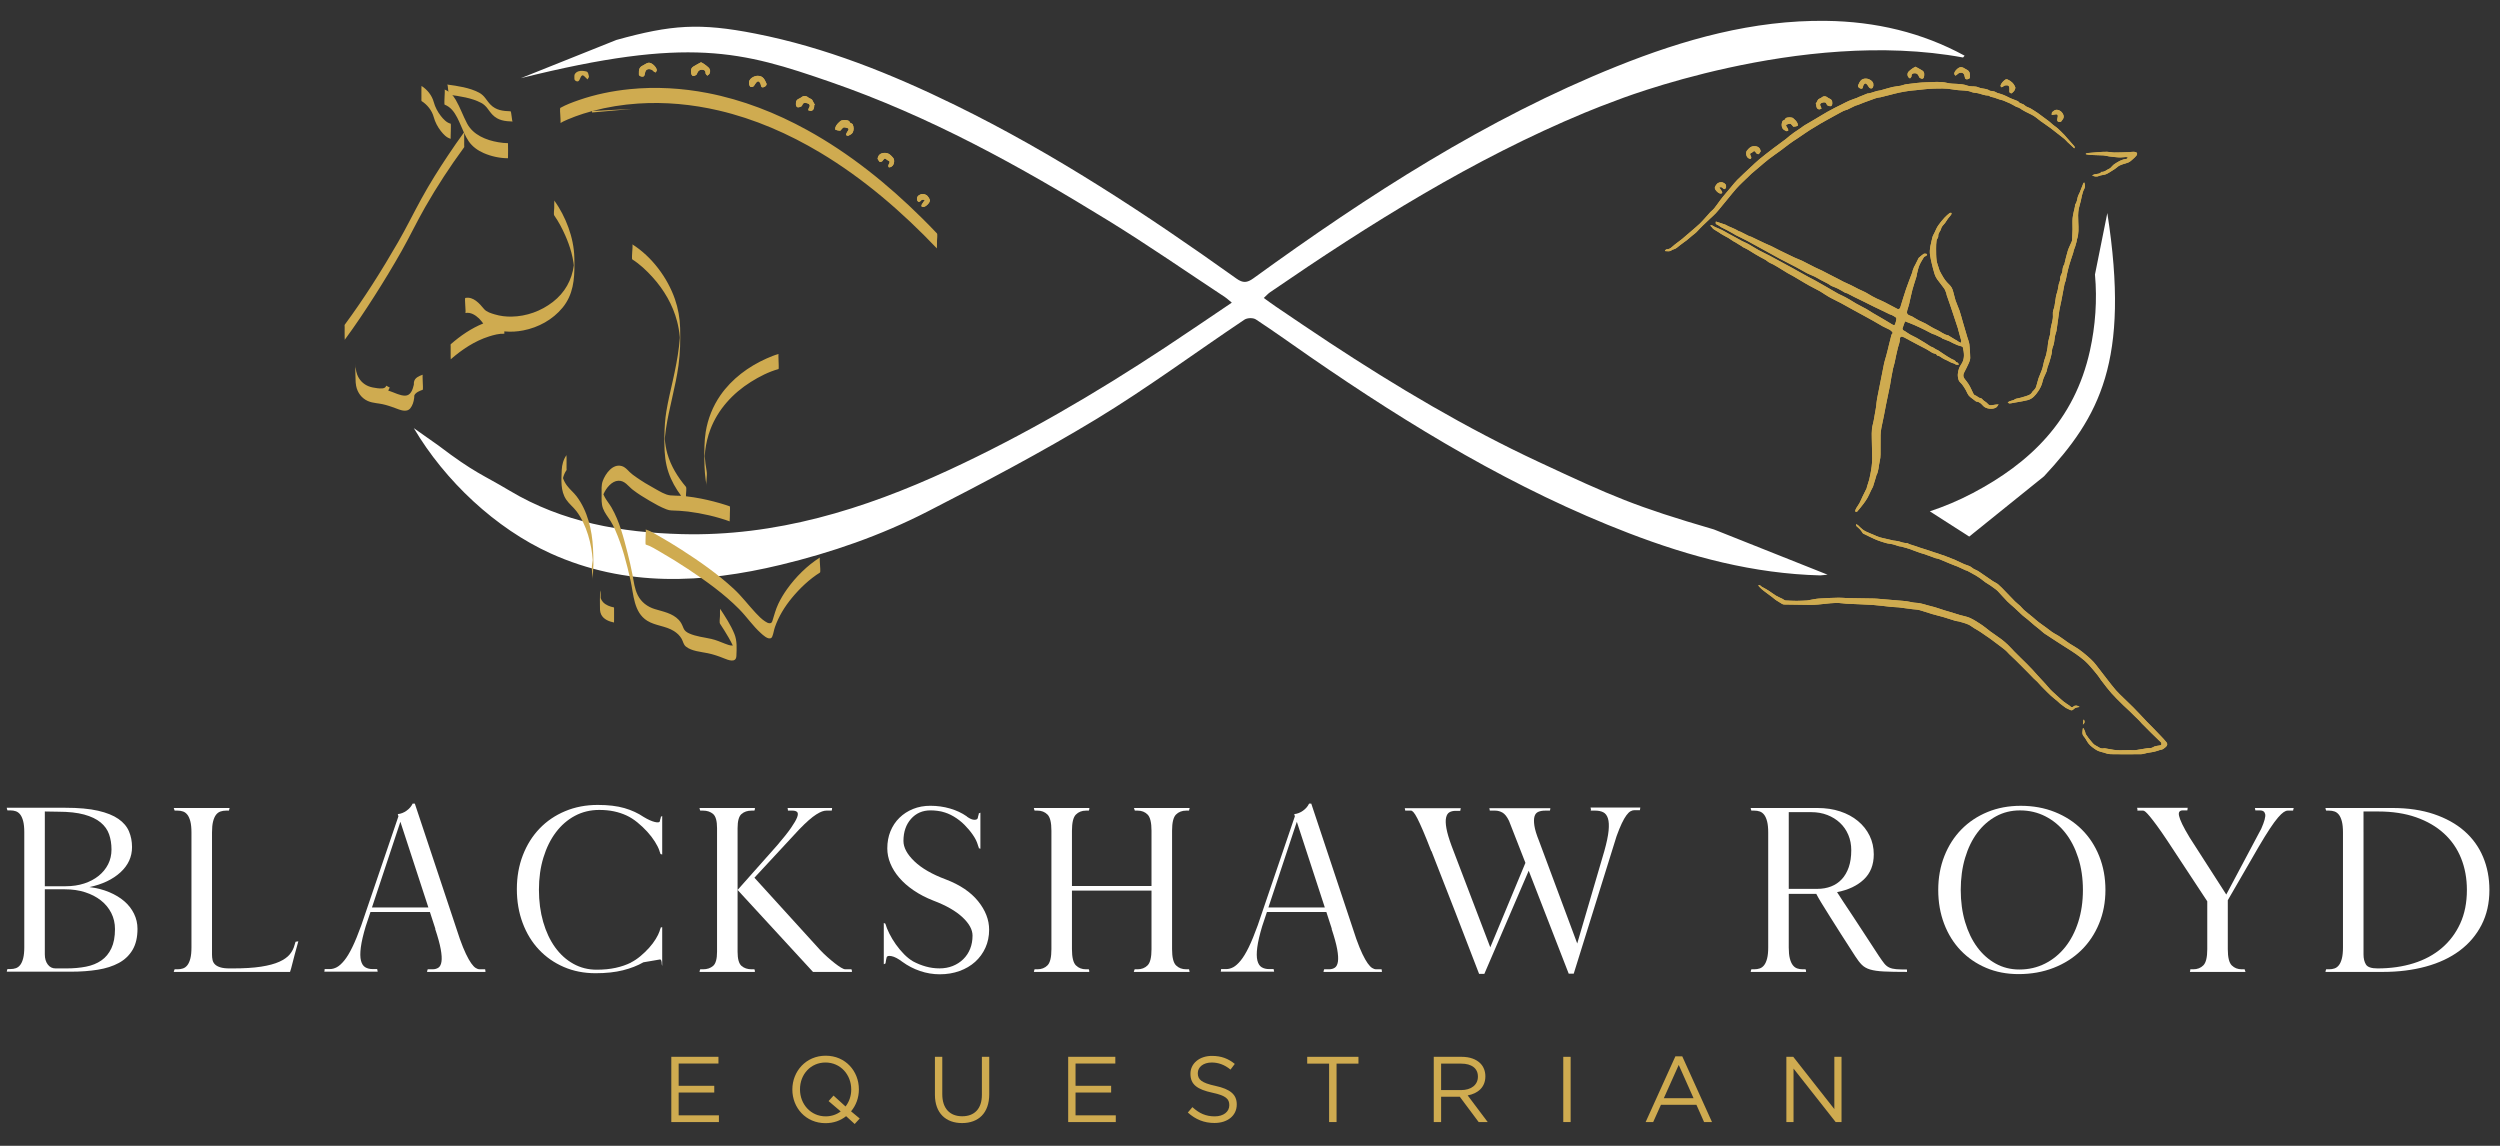 <?xml version="1.0" encoding="UTF-8"?><svg id="Layer_1" xmlns="http://www.w3.org/2000/svg" viewBox="0 0 600 275"><rect x="0" y="0" width="600" height="275" fill="#333333" stroke="none"/><defs><style>.cls-1{fill:none;}.cls-1,.cls-2,.cls-3{stroke-width:0px;}.cls-2{fill:#cfab50;}.cls-3{fill:#fff;}</style></defs><path class="cls-3" d="M21.511,212.907c1.713.21,3.279.612,4.695,1.206,1.416.595,2.623,1.321,3.619,2.177.997.857,1.775,1.854,2.334,2.99.559,1.137.839,2.352.839,3.645,0,2.029-.392,3.707-1.178,5.036-.785,1.329-1.885,2.379-3.298,3.147-1.414.77-3.098,1.311-5.053,1.626s-4.101.472-6.439.472H1.631v-.053c0-.034.008-.069.026-.105.017-.034.026-.086.026-.157l.105-.315h.682c.49,0,.935-.07,1.338-.21.402-.14.752-.402,1.049-.787.297-.385.533-.918.708-1.6.175-.682.263-1.565.263-2.649v-27.591c0-1.084-.088-1.967-.263-2.649-.175-.682-.411-1.215-.708-1.6-.298-.384-.648-.647-1.049-.787-.402-.14-.848-.21-1.338-.21h-.682l-.105-.315c0-.069-.009-.113-.026-.131-.018-.018-.026-.044-.026-.079v-.105h14.038c3.175,0,5.793.236,7.852.708,2.059.472,3.691,1.128,4.895,1.967,1.204.839,2.05,1.836,2.539,2.99.489,1.154.733,2.413.733,3.777,0,2.343-.927,4.362-2.78,6.058-1.853,1.696-4.336,2.877-7.449,3.541h.053v-0ZM10.757,199.793v12.903h5.019c1.603,0,3.075-.218,4.418-.655,1.342-.437,2.501-1.049,3.477-1.836.975-.787,1.734-1.713,2.275-2.78.54-1.066.81-2.246.81-3.541,0-1.328-.191-2.544-.575-3.645-.384-1.102-1.064-2.054-2.04-2.859-.976-.804-2.292-1.433-3.947-1.889-1.655-.454-3.738-.682-6.248-.682l-3.189-.053v5.036-0ZM10.757,213.431v15.631c0,.98.235,1.784.706,2.413s1.089.944,1.857.944h2.614c1.708,0,3.276-.14,4.706-.42,1.43-.28,2.658-.778,3.687-1.495,1.029-.716,1.83-1.687,2.406-2.911.576-1.224.863-2.762.863-4.616,0-1.398-.297-2.683-.889-3.855-.592-1.171-1.42-2.177-2.483-3.016-1.064-.839-2.328-1.495-3.792-1.967s-3.085-.708-4.862-.708h-4.811,0Z"/><path class="cls-3" d="M69.607,233.259h-27.906c0-.034.026-.131.079-.288.052-.158.096-.271.131-.341h.682c.489,0,.935-.069,1.338-.21.402-.14.752-.402,1.049-.787.297-.385.533-.918.709-1.6.175-.682.262-1.565.262-2.649v-27.591c0-1.084-.088-1.967-.262-2.649-.176-.682-.411-1.215-.709-1.6-.297-.384-.647-.647-1.049-.787-.403-.14-.849-.21-1.338-.21h-.682l-.21-.629h13.428c-.035.035-.052.07-.052.105,0,.035-.009.061-.026.078-.018.018-.026.062-.026.131,0,.07-.009.114-.026.131-.018.018-.026.044-.026.079v.104h-.682c-.49,0-.944.07-1.364.21-.42.14-.778.403-1.075.787-.298.385-.533.918-.709,1.6-.175.682-.262,1.565-.262,2.649v29.269c0,.49.043.936.131,1.338.087.403.28.753.577,1.049.297.298.725.533,1.286.708.558.176,1.293.263,2.203.263h.787c2.728,0,4.991-.14,6.792-.42,1.801-.28,3.26-.673,4.38-1.18,1.119-.506,1.958-1.102,2.518-1.784.559-.682.944-1.443,1.154-2.282l.21-.682c0-.034.017-.053.053-.053.104,0,.191-.017.262-.053.105,0,.184-.008.236-.026.052-.018.096-.026.131-.026-.315,1.084-.612,2.169-.892,3.252-.28,1.084-.56,2.169-.839,3.252l-.262.839 0.0 0Z"/><path class="cls-3" d="M87.805,222.191c-.63,2.098-1.032,3.821-1.206,5.167-.176,1.347-.167,2.405.026,3.174.192.77.533,1.303,1.023,1.6.49.297,1.084.446,1.784.446h1.102v.104c0,.035.008.07.026.105.017.035.026.07.026.105,0,.07.008.123.026.157.018.035.026.07.026.105v.053h-12.799v-.053c0-.105.018-.191.053-.262v-.21c0-.034.018-.069.053-.104h1.206c.559,0,1.119-.149,1.679-.446.558-.297,1.154-.831,1.784-1.6.629-.769,1.276-1.836,1.94-3.2.664-1.364,1.381-3.112,2.151-5.245l8.917-26.175-.157-.524c.734-.07,1.433-.341,2.098-.814.664-.472,1.154-1.04,1.468-1.705h.525l.839,2.518,9.967,29.951c.525,1.469,1.014,2.675,1.469,3.619.454.944.874,1.687,1.259,2.229.384.542.742.918,1.075,1.127.332.21.656.315.971.315h1.311v.105c0,.105.018.176.053.21v.262c0,.035.017.053.053.053h-14.058v-.053c0-.034.008-.069.026-.105.017-.034.026-.086.026-.157l.104-.315h1.154c.558,0,1.031-.131,1.416-.393.385-.262.63-.751.735-1.468.105-.717.043-1.705-.184-2.964-.228-1.259-.673-2.885-1.338-4.878h.053l-1.311-4.039h-14.268l-1.101,3.305h-0ZM102.807,217.785l-6.714-20.562-6.819,20.562h13.534Z"/><path class="cls-3" d="M158.824,231.423c0-.769-.14-1.154-.42-1.154-.805.14-1.618.28-2.439.42-.822.14-1.338.228-1.548.262-1.399.805-3.034,1.443-4.904,1.915-1.871.472-4.065.708-6.583.708-2.763,0-5.298-.498-7.606-1.495-2.308-.997-4.301-2.387-5.979-4.17s-2.982-3.916-3.908-6.399c-.927-2.483-1.39-5.193-1.39-8.131s.48-5.647,1.443-8.131c.961-2.483,2.299-4.616,4.013-6.399,1.713-1.784,3.759-3.174,6.137-4.17,2.378-.997,4.983-1.495,7.816-1.495,2.518,0,4.65.254,6.4.76,1.748.507,3.286,1.216,4.616,2.124,1.049.63,1.941,1.032,2.675,1.206.734.176,1.136.123,1.206-.157.034-.175.07-.323.105-.446.034-.122.069-.236.105-.341.034-.139.053-.244.053-.315l.315-.157v9.232c-.176-.07-.28-.105-.315-.105h-.105c0-.069-.018-.158-.053-.263-.035-.069-.07-.148-.105-.236-.035-.087-.07-.201-.104-.341-.21-.63-.569-1.346-1.076-2.151-.507-.804-1.119-1.6-1.836-2.387-.717-.787-1.504-1.53-2.361-2.229-.857-.699-1.74-1.259-2.649-1.678s-1.897-.742-2.963-.971c-1.067-.227-2.248-.341-3.541-.341-2.134,0-4.083.472-5.849,1.416-1.766.944-3.287,2.264-4.563,3.96-1.277,1.696-2.274,3.716-2.99,6.058-.717,2.343-1.075,4.913-1.075,7.711s.341,5.376,1.023,7.737c.682,2.361,1.634,4.389,2.858,6.085,1.224,1.697,2.683,3.017,4.38,3.96,1.696.944,3.558,1.416,5.587,1.416,1.678,0,3.199-.148,4.563-.446,1.364-.297,2.605-.725,3.724-1.285h-.053c.769-.385,1.53-.892,2.282-1.521.752-.63,1.443-1.294,2.072-1.994.63-.699,1.162-1.407,1.6-2.124.436-.717.742-1.338.917-1.862.034-.14.07-.262.105-.367.034-.105.07-.192.105-.263.034-.104.053-.175.053-.21,0-.034.017-.053.053-.053.034,0,.087-.017.157-.053h.105l.053-.053v9.337l-.105-.42 0-.001Z"/><path class="cls-3" d="M177.021,213.588v14.845c0,1.714.315,2.842.944,3.383.629.543,1.433.813,2.413.813h.682l.104.315v.262c0,.035.018.053.053.053h-13.323v-.053c0-.034.008-.069.026-.105.018-.034.026-.086.026-.157l.105-.315h.682c.978,0,1.784-.27,2.413-.813.63-.542.944-1.669.944-3.383v-29.689c0-1.713-.315-2.841-.944-3.383-.629-.542-1.434-.814-2.413-.814h-.682l-.105-.315c0-.069-.009-.113-.026-.131-.018-.017-.026-.043-.026-.078v-.105h13.323c-.035.035-.053.07-.053.105v.21l-.104.315h-.682c-.979,0-1.784.271-2.413.814-.63.542-.944,1.67-.944,3.383v14.844l9.494-10.7c1.469-1.713,2.579-3.112,3.331-4.197.752-1.083,1.241-1.932,1.469-2.544.226-.612.226-1.031,0-1.259-.228-.227-.603-.341-1.128-.341h-1.049c-.035-.034-.052-.069-.052-.104v-.21c-.035-.069-.053-.139-.053-.21v-.105h10.7c-.035.035-.052.07-.052.105v.21c-.035.07-.053.14-.053.21v.104h-1.311c-.315,0-.665.07-1.049.21-.385.14-.839.376-1.364.708-.525.333-1.127.796-1.81,1.39-.682.595-1.46,1.347-2.334,2.256l-10.7,11.54,15.736,17.31c.559.595,1.154,1.172,1.784,1.731.63.56,1.224,1.058,1.784,1.495.559.438,1.058.787,1.495,1.049.436.263.777.393,1.022.393h1.469l.105.315v.262c0,.035.017.053.053.053h-9.389l-18.097-19.671v-0Z"/><path class="cls-3" d="M232.094,196.016c.699.49,1.285.734,1.757.734s.742-.139.813-.42c.034-.175.069-.332.105-.471.034-.14.069-.263.105-.368.034-.139.053-.244.053-.315h.052c.034,0,.061-.008.079-.026.018-.017.044-.026.079-.026.034,0,.053-.008.053-.026,0-.017.017-.026.053-.026l.053-.053v8.708l-.053-.053c-.035,0-.07-.018-.105-.053h-.158c-.035,0-.052-.017-.052-.053,0-.069-.018-.158-.053-.262-.035-.07-.07-.148-.105-.236-.035-.087-.07-.201-.105-.341-.21-.734-.603-1.521-1.18-2.361-.577-.839-1.251-1.643-2.02-2.413-.769-.769-1.626-1.433-2.57-1.994-.944-.558-1.889-.944-2.832-1.154l.524.105c-1.119-.28-2.203-.42-3.252-.42-1.923,0-3.488.682-4.695,2.046-1.206,1.364-1.81,3.13-1.81,5.298,0,1.573.874,3.2,2.623,4.878,1.748,1.678,4.266,3.13,7.553,4.354,3.392,1.294,5.971,3.034,7.737,5.219,1.765,2.186,2.649,4.468,2.649,6.846,0,1.573-.298,3.016-.892,4.327-.595,1.311-1.416,2.439-2.465,3.383-1.049.944-2.3,1.679-3.751,2.203-1.451.525-3.034.787-4.747.787-1.609,0-3.183-.263-4.721-.787-1.539-.524-2.955-1.259-4.249-2.203-1.015-.769-1.88-1.223-2.596-1.363-.717-.14-1.111-.034-1.18.315-.07.21-.114.402-.131.577-.018.175-.044.333-.079.471-.035.141-.053.263-.053.368-.035.035-.097.07-.183.104-.088.035-.167.07-.236.105v-9.914l.21.104c.034,0,.052.009.052.026,0,.018.018.026.053.026h.053c.21.735.533,1.54.971,2.413.437.874.953,1.731,1.548,2.57.594.839,1.241,1.618,1.94,2.334.699.717,1.433,1.303,2.203,1.757.979.525,2.002.936,3.068,1.233,1.066.298,2.159.446,3.279.446,1.154,0,2.211-.192,3.174-.577.961-.384,1.8-.926,2.518-1.626.716-.699,1.267-1.53,1.652-2.491.385-.962.577-2.02.577-3.174,0-1.434-.805-2.902-2.413-4.406-1.608-1.503-3.934-2.833-6.976-3.987-1.784-.699-3.366-1.521-4.747-2.466-1.382-.944-2.536-1.958-3.462-3.042-.927-1.083-1.635-2.22-2.124-3.409-.49-1.189-.735-2.395-.735-3.619,0-1.503.253-2.876.76-4.118.506-1.241,1.224-2.316,2.151-3.225.926-.909,2.019-1.617,3.278-2.125,1.259-.506,2.64-.76,4.144-.76,1.643,0,3.217.219,4.721.656,1.503.438,2.833,1.058,3.987,1.862l.105.105-.001.001ZM226.114,194.81h-.157.157Z"/><path class="cls-3" d="M272.192,232.971c.052-.158.096-.271.131-.341h.682c.979,0,1.784-.315,2.413-.944.63-.63.944-1.923.944-3.882v-14.058h-19.093v14.058c0,1.959.315,3.252.944,3.882.63.629,1.433.944,2.413.944h.682l.105.315v.262c0,.035.017.053.053.053h-13.323v-.053c0-.034.008-.069.026-.105.017-.034.026-.086.026-.157l.105-.315h.682c.979,0,1.784-.315,2.413-.944.629-.63.944-1.923.944-3.882v-28.43c0-1.958-.315-3.252-.944-3.882-.63-.629-1.434-.944-2.413-.944h-.682l-.105-.315c0-.069-.009-.113-.026-.131-.018-.017-.026-.043-.026-.078v-.105h13.34c-.035.035-.053.07-.053.105v.21l-.105.315h-.684c-.984,0-1.791.317-2.423.948-.632.631-.948,1.929-.948,3.893v13.257h19.093v-13.257c0-1.964-.312-3.261-.936-3.893-.624-.631-1.422-.948-2.392-.948h-.676l-.208-.629h13.392c-.035.035-.052.07-.052.105,0,.035-.009.061-.026.078-.018.018-.026.062-.026.131,0,.07-.009.114-.026.131-.018.018-.026.044-.026.079v.104h-.682c-1.014,0-1.836.315-2.465.944-.63.63-.944,1.924-.944,3.882v28.43c0,1.959.315,3.252.944,3.882.629.629,1.451.944,2.465.944h.682v.105c0,.035.008.07.026.105.017.035.026.07.026.105,0,.07.008.122.026.157.017.035.026.07.026.105,0,.035.017.053.052.053h-13.428c0-.034.026-.131.079-.288h0Z"/><path class="cls-3" d="M302.952,222.191c-.63,2.098-1.032,3.821-1.206,5.167-.176,1.347-.167,2.405.026,3.174.192.77.533,1.303,1.023,1.6.49.297,1.084.446,1.784.446h1.102v.104c0,.035.008.07.026.105.017.035.026.07.026.105,0,.07.008.123.026.157.018.035.026.07.026.105v.053h-12.799v-.053c0-.105.018-.191.053-.262v-.21c0-.034.018-.069.053-.104h1.206c.559,0,1.119-.149,1.679-.446.558-.297,1.154-.831,1.784-1.6.629-.769,1.276-1.836,1.94-3.2.664-1.364,1.381-3.112,2.151-5.245l8.917-26.175-.157-.524c.734-.07,1.433-.341,2.098-.814.664-.472,1.154-1.04,1.468-1.705h.525l.839,2.518,9.967,29.951c.525,1.469,1.014,2.675,1.469,3.619.454.944.874,1.687,1.259,2.229.384.542.742.918,1.075,1.127.332.21.656.315.971.315h1.311v.105c0,.105.018.176.053.21v.262c0,.035.017.053.053.053h-14.058v-.053c0-.034.008-.069.026-.105.017-.034.026-.086.026-.157l.104-.315h1.154c.558,0,1.031-.131,1.416-.393.385-.262.63-.751.735-1.468.105-.717.043-1.705-.184-2.964-.228-1.259-.673-2.885-1.338-4.878h.053l-1.311-4.039h-14.268l-1.101,3.305h-0ZM317.954,217.785l-6.714-20.562-6.819,20.562h13.534,0Z"/><path class="cls-3" d="M381.839,194.39c0-.07-.018-.175-.052-.315-.035-.14-.053-.227-.053-.263h11.96c-.035.035-.053.07-.053.105v.21c-.035.07-.053.141-.053.21v.105h-1.311c-.315,0-.63.087-.944.262-.315.176-.648.498-.997.971-.349.472-.717,1.111-1.101,1.915-.385.805-.805,1.835-1.259,3.095l-10.281,32.994h-1.206l-9.6-24.706-10.648,24.759h-1.259c-1.889-4.965-3.786-9.888-5.691-14.766-1.907-4.878-3.821-9.783-5.744-14.713h-.053c-.77-1.994-1.425-3.619-1.967-4.878-.543-1.259-.997-2.247-1.364-2.964-.368-.716-.674-1.206-.918-1.468-.245-.263-.438-.394-.577-.394h-1.416c0-.069-.018-.175-.053-.315-.035-.139-.053-.227-.053-.262h13.428v.105c0,.035-.009.061-.026.078-.018.018-.026.062-.026.131,0,.07-.009.114-.026.131-.018.018-.026.044-.026.079v.104h-1.101c-.595,0-1.094.114-1.495.341-.402.228-.673.655-.813,1.285-.14.629-.114,1.486.079,2.57.191,1.084.603,2.483,1.233,4.196l9.284,24.339v.053l8.445-20.3-3.934-10.071c-.49-1.014-1.015-1.678-1.574-1.994-.56-.315-1.136-.472-1.731-.472h-1.311c0-.069-.018-.175-.053-.315-.035-.139-.052-.227-.052-.262h14.635c0,.035-.009.123-.026.262-.018.14-.044.245-.079.315h-1.154c-.629,0-1.172.097-1.626.289-.455.193-.76.56-.918,1.101-.158.543-.166,1.285-.026,2.229.14.944.506,2.151,1.102,3.619l9.179,24.653,6.504-22.188c.559-1.994.9-3.619,1.023-4.878.122-1.259.069-2.247-.158-2.964-.228-.716-.603-1.206-1.127-1.468-.525-.263-1.154-.394-1.889-.394h-1.154l.104-.157h.001Z"/><path class="cls-3" d="M457.679,233.259c-2.343,0-4.196-.034-5.56-.105-1.364-.069-2.457-.227-3.279-.472-.822-.244-1.486-.62-1.993-1.127-.507-.506-1.041-1.198-1.6-2.072-1.189-1.818-2.291-3.532-3.305-5.141-1.015-1.608-1.933-3.059-2.754-4.354-.822-1.293-1.513-2.404-2.072-3.331-.56-.926-.962-1.635-1.206-2.125h-6.609v12.851c0,1.084.086,1.967.262,2.649.174.682.411,1.216.708,1.6.297.385.647.647,1.049.787.402.14.847.21,1.338.21h.682l.105.315v.262c0,.035.018.053.053.053h-13.323v-.053c0-.034.008-.069.026-.105.018-.034.026-.086.026-.157l.105-.315h.682c.49,0,.935-.069,1.338-.21.402-.14.752-.402,1.049-.787.296-.385.533-.918.708-1.6.174-.682.263-1.565.263-2.649v-27.591c0-1.084-.088-1.967-.263-2.649-.175-.682-.411-1.215-.708-1.6-.298-.384-.648-.647-1.049-.787-.402-.14-.848-.21-1.338-.21h-.682l-.105-.315c0-.069-.009-.113-.026-.131-.018-.017-.026-.043-.026-.078v-.105h15.999c1.994,0,3.811.271,5.455.813,1.643.543,3.069,1.311,4.275,2.308s2.142,2.177,2.807,3.541c.664,1.364.996,2.85.996,4.459,0,2.518-.795,4.529-2.386,6.032-1.592,1.504-3.733,2.518-6.426,3.042.349.56.847,1.329,1.495,2.308.647.979,1.407,2.124,2.282,3.436.874,1.311,1.836,2.78,2.885,4.406,1.049,1.626,2.185,3.366,3.41,5.22.489.734.909,1.32,1.259,1.757.349.438.752.76,1.206.97.454.21,1.005.341,1.652.393.647.053,1.512.079,2.596.079v.577l0-0ZM429.302,199.793v13.533h6.871c1.188,0,2.282-.192,3.279-.577.996-.384,1.853-.961,2.57-1.731.716-.769,1.276-1.731,1.678-2.885.402-1.154.603-2.518.603-4.091,0-1.328-.236-2.552-.709-3.672-.472-1.119-1.137-2.08-1.993-2.885-.857-.804-1.871-1.433-3.042-1.889-1.172-.454-2.457-.682-3.856-.682h-5.402v4.878h0Z"/><path class="cls-3" d="M465.177,213.588c0-2.937.49-5.647,1.47-8.13.98-2.483,2.346-4.616,4.097-6.4s3.834-3.174,6.25-4.17c2.416-.997,5.077-1.495,7.984-1.495,2.976,0,5.707.498,8.194,1.495,2.486.996,4.631,2.386,6.434,4.17s3.203,3.917,4.201,6.4c.998,2.483,1.497,5.193,1.497,8.13s-.517,5.648-1.55,8.131c-1.032,2.483-2.468,4.616-4.307,6.4-1.839,1.784-4.036,3.173-6.592,4.17s-5.357,1.495-8.403,1.495c-2.837,0-5.428-.498-7.774-1.495s-4.377-2.386-6.092-4.17c-1.716-1.784-3.046-3.917-3.992-6.4-.946-2.483-1.418-5.193-1.418-8.131h0ZM484.637,232.682c2.237,0,4.292-.472,6.163-1.416,1.87-.944,3.479-2.256,4.826-3.935,1.346-1.678,2.395-3.689,3.147-6.032.752-2.343,1.127-4.913,1.127-7.711s-.376-5.367-1.127-7.71c-.752-2.343-1.792-4.354-3.121-6.032-1.329-1.679-2.92-2.99-4.773-3.935-1.854-.944-3.881-1.416-6.085-1.416-2.099,0-4.013.472-5.744,1.416-1.731.944-3.226,2.256-4.485,3.935-1.259,1.678-2.239,3.689-2.938,6.032-.7,2.343-1.049,4.913-1.049,7.71s.349,5.368,1.049,7.711c.699,2.343,1.67,4.354,2.912,6.032,1.241,1.679,2.718,2.99,4.432,3.935,1.713.944,3.601,1.416,5.665,1.416h0Z"/><path class="cls-3" d="M513.011,194.443c0-.07-.018-.175-.053-.315-.035-.139-.053-.227-.053-.262h12.169c-.035.035-.053.07-.053.105v.21c-.035.07-.052.14-.052.21v.105h-1.154c-.315,0-.56.096-.734.288-.176.193-.21.533-.105,1.023.105.49.358,1.154.76,1.993.402.839,1.005,1.923,1.81,3.252l8.76,13.638,8.393-15.789c.769-1.748,1.084-2.92.944-3.514-.14-.595-.542-.892-1.206-.892h-1.154c0-.07-.018-.175-.053-.315-.035-.139-.053-.227-.053-.262h9.337c-.035.035-.053.07-.053.105,0,.035-.009.061-.026.078-.018.018-.026.062-.026.131,0,.07-.009.114-.026.131-.018.018-.026.044-.026.079v.104h-1.311c-.28,0-.603.123-.971.368-.367.245-.822.682-1.364,1.311-.542.629-1.189,1.513-1.94,2.649-.752,1.137-1.652,2.596-2.701,4.38l-7.396,12.799v11.75c0,1.959.315,3.252.944,3.882.63.629,1.434.944,2.413.944h.682l.21.63h-13.376c.034,0,.053-.017.053-.053,0-.105.018-.191.053-.262v-.21c0-.034.017-.069.053-.105h.682c.979,0,1.784-.315,2.413-.944.629-.63.944-1.923.944-3.882v-11.488l-9.6-14.582c-.979-1.468-1.809-2.666-2.491-3.593-.682-.926-1.242-1.652-1.678-2.177-.438-.525-.778-.892-1.023-1.101-.245-.21-.438-.315-.577-.315h-1.468l.105-.104h0Z"/><path class="cls-3" d="M562.314,199.793c0-1.084-.088-1.967-.263-2.649-.175-.682-.411-1.215-.708-1.6-.298-.384-.648-.647-1.049-.787-.402-.14-.848-.21-1.338-.21h-.682l-.105-.315c0-.069-.009-.113-.026-.131-.018-.017-.026-.043-.026-.078v-.105h16.051c3.741,0,7.063.49,9.966,1.469,2.902.979,5.342,2.334,7.318,4.065,1.975,1.731,3.47,3.803,4.485,6.216,1.014,2.413,1.521,5.054,1.521,7.921,0,3.147-.629,5.946-1.888,8.393-1.259,2.448-3.017,4.511-5.272,6.19-2.255,1.679-4.957,2.946-8.104,3.803-3.147.857-6.592,1.285-10.334,1.285h-13.743v-.053c0-.034.008-.069.026-.105.018-.034.026-.086.026-.157l.105-.315h.682c.49,0,.935-.069,1.338-.21.402-.14.752-.402,1.049-.787.296-.385.533-.918.708-1.6.174-.682.263-1.565.263-2.649v-27.591h0ZM567.245,199.793v29.269c0,.98.191,1.784.577,2.413.385.63,1.311.944,2.78.944,3.147,0,6.032-.411,8.655-1.233,2.623-.821,4.878-2.037,6.767-3.646,1.889-1.608,3.366-3.575,4.432-5.901,1.066-2.325,1.6-5.009,1.6-8.052,0-2.762-.464-5.298-1.39-7.606-.927-2.308-2.3-4.292-4.118-5.954-1.819-1.66-4.048-2.955-6.688-3.881-2.641-.926-5.674-1.39-9.101-1.39h-3.514v5.036h0Z"/><path class="cls-2" d="M161.113,253.638h11.315v1.611h-9.548v5.344h8.542v1.61h-8.542v5.478h9.66v1.61h-11.427v-15.653Z"/><path class="cls-2" d="M203.067,267.882c-1.319,1.051-2.996,1.677-4.942,1.677-4.763,0-7.961-3.735-7.961-8.051v-.044c0-4.316,3.242-8.095,8.005-8.095s7.961,3.734,7.961,8.05v.045c0,1.968-.671,3.824-1.878,5.255l2.079,1.722-1.207,1.319-2.058-1.878ZM201.77,266.742l-2.907-2.482,1.185-1.32,2.885,2.617c.85-1.096,1.364-2.504,1.364-4.048v-.044c0-3.555-2.594-6.463-6.171-6.463s-6.127,2.862-6.127,6.418v.045c0,3.555,2.594,6.463,6.172,6.463,1.386,0,2.639-.448,3.6-1.186v0Z"/><path class="cls-2" d="M224.382,262.739v-9.102h1.766v8.989c0,3.377,1.789,5.278,4.785,5.278,2.885,0,4.719-1.745,4.719-5.165v-9.102h1.766v8.967c0,4.562-2.616,6.933-6.529,6.933-3.869,0-6.508-2.37-6.508-6.798h0Z"/><path class="cls-2" d="M256.364,253.638h11.315v1.611h-9.548v5.344h8.542v1.61h-8.542v5.478h9.66v1.61h-11.427v-15.653Z"/><path class="cls-2" d="M285.079,267.01l1.096-1.297c1.633,1.476,3.198,2.214,5.367,2.214,2.102,0,3.489-1.118,3.489-2.661v-.045c0-1.454-.783-2.281-4.07-2.974-3.6-.782-5.255-1.945-5.255-4.517v-.045c0-2.46,2.169-4.271,5.143-4.271,2.281,0,3.913.648,5.501,1.923l-1.029,1.364c-1.454-1.185-2.907-1.699-4.517-1.699-2.035,0-3.332,1.118-3.332,2.527v.044c0,1.476.805,2.304,4.249,3.042,3.489.76,5.099,2.035,5.099,4.428v.044c0,2.684-2.236,4.428-5.344,4.428-2.482,0-4.517-.828-6.396-2.504h0Z"/><path class="cls-2" d="M318.984,255.27h-5.255v-1.633h12.299v1.633h-5.255v14.021h-1.789v-14.021h0Z"/><path class="cls-2" d="M344.1,253.638h6.731c1.923,0,3.466.582,4.45,1.566.76.76,1.207,1.856,1.207,3.086v.045c0,2.594-1.789,4.114-4.249,4.562l4.808,6.395h-2.169l-4.539-6.082h-4.472v6.082h-1.766v-15.653h-0ZM350.674,261.621c2.348,0,4.025-1.207,4.025-3.22v-.045c0-1.923-1.476-3.086-4.002-3.086h-4.83v6.351h4.808Z"/><path class="cls-2" d="M375.186,253.638h1.766v15.653h-1.766v-15.653Z"/><path class="cls-2" d="M402.09,253.526h1.655l7.133,15.765h-1.901l-1.834-4.137h-8.52l-1.856,4.137h-1.811l7.133-15.765h0ZM406.451,263.567l-3.555-7.983-3.578,7.983h7.133Z"/><path class="cls-2" d="M428.727,253.638h1.654l9.862,12.545v-12.545h1.722v15.653h-1.409l-10.107-12.835v12.835h-1.722v-15.653h-0Z"/><path class="cls-2" d="M412.242,53.99c.2.088.379.223.564.342.039.025.06.082.1.103.543.277,1.093.541,1.632.827.552.293,1.095.604,1.639.911.109.062.204.15.316.206.948.476,1.909.927,2.846,1.424,1.39.738,2.765,1.505,4.144,2.264,1.23.677,2.449,1.376,3.688,2.035,1.292.688,2.609,1.327,3.902,2.011.901.476,1.769,1.014,2.673,1.483.578.3,1.204.507,1.791.791.475.23.919.52,1.385.77.546.292,1.104.564,1.652.854.222.117.434.252.646.387.079.05.135.142.217.178.557.236,1.133.432,1.674.699.582.288,1.131.64,1.696.961.066.038.14.065.214.085.076.02.167.004.234.038.591.301,1.175.615,1.767.913.54.272,1.09.526,1.633.793.647.318,1.292.641,1.938.963.435.217.869.437,1.306.649.481.233.967.456,1.449.689.73.352,1.455.713,2.187,1.061.169.081.367.105.532.192.331.176.665.357.963.582.093.07.118.296.097.439-.045.311-.125.619-.22.919-.053.168-.138.423-.253.451-.165.039-.388-.065-.556-.16-.492-.28-.968-.589-1.454-.88-.48-.288-.965-.569-1.449-.851-.54-.314-1.085-.617-1.62-.939-.553-.332-1.091-.688-1.645-1.018-.308-.184-.636-.334-.954-.503-.514-.273-1.033-.536-1.538-.826-.538-.309-1.06-.648-1.593-.966-.323-.192-.65-.38-.985-.549-.554-.279-1.123-.528-1.673-.814-.428-.222-.837-.481-1.255-.724-.579-.336-1.157-.674-1.738-1.006-.806-.462-1.61-.926-2.422-1.376-.562-.311-1.138-.596-1.704-.9-.416-.223-.827-.456-1.24-.686-.919-.512-1.833-1.032-2.756-1.537-1.737-.95-3.472-1.903-5.219-2.834-.908-.484-1.852-.902-2.754-1.395-.847-.463-1.652-1.003-2.495-1.475-.498-.279-1.04-.477-1.549-.738-.468-.239-.917-.518-1.379-.77-.586-.32-1.18-.626-1.765-.947-.55-.301-1.083-.637-1.645-.915-.545-.269-1.12-.476-1.676-.725-.182-.082-.339-.22-.519-.31-.135-.068-.285-.113-.434-.137-.039-.006-.145.146-.139.153.098.109.215.2.315.307.146.158.255.364.426.481.417.286.863.529,1.293.796.16.099.306.221.465.321.182.115.371.219.558.326.119.068.24.134.36.201.229.127.457.255.687.381.013.007.035-.003.047.005.505.329,1.008.662,1.515.988.102.066.222.103.327.165.208.124.411.257.616.385.104.065.209.128.314.192.217.132.435.261.649.396.053.034.085.104.14.132.449.231.913.437,1.35.688.526.301,1.027.644,1.546.958.412.25.84.475,1.252.726.621.377,1.312.617,1.88,1.109.377.326.898.484,1.35.727.341.184.679.376,1.01.578.816.498,1.621,1.013,2.442,1.502.481.287.99.526,1.474.808.876.51,1.742,1.037,2.615,1.554.359.213.718.426,1.085.622.843.451,1.699.878,2.535,1.342.451.25.869.56,1.308.833.424.263.846.532,1.287.764.867.458,1.755.878,2.619,1.34,1.019.545,2.021,1.121,3.033,1.679.756.417,1.516.824,2.274,1.238.706.386,1.415.767,2.115,1.164.828.47,1.639.97,2.474,1.427.534.293,1.107.515,1.644.803.231.124.427.322.617.509.267.262.067.457-.122.645-.011.011-.021.025-.025.04-.235.931-.47,1.862-.702,2.793-.053.214-.095.431-.149.645-.143.564-.283,1.129-.436,1.691-.157.578-.361,1.145-.486,1.73-.274,1.281-.51,2.57-.765,3.856-.308,1.55-.635,3.097-.925,4.651-.117.624-.156,1.262-.234,1.892-.025.205-.06.408-.095.611-.16.92-.311,1.842-.486,2.759-.127.666-.34,1.319-.412,1.989-.078.73-.057,1.472-.046,2.209.024,1.631.084,3.261.097,4.892.005.638-.052,1.279-.127,1.913-.076.642-.202,1.278-.319,1.914-.073.403-.155.804-.258,1.2-.099.381-.23.753-.348,1.129-.074.237-.155.472-.225.71-.022.075.004.169-.028.236-.319.652-.653,1.298-.969,1.951-.258.534-.477,1.089-.753,1.613-.212.402-.494.767-.73,1.158-.121.202-.231.417-.302.639-.031.098.022.313.08.33.116.034.316.015.384-.065.524-.617,1.041-1.241,1.528-1.888.353-.469.685-.959.972-1.469.296-.526.524-1.089.786-1.634.122-.252.253-.5.382-.749.029-.056.081-.102.099-.161.259-.834.515-1.669.769-2.505.018-.06-.003-.137.026-.189.617-1.096.562-2.356.85-3.531.124-.506.172-1.041.179-1.564.022-1.561-.01-3.123.015-4.684.009-.568.09-1.139.192-1.699.167-.915.386-1.821.569-2.734.203-1.009.38-2.022.585-3.031.298-1.47.619-2.934.913-4.405.133-.666.217-1.341.336-2.01.122-.685.245-1.371.394-2.05.105-.478.273-.942.38-1.419.269-1.201.47-2.419.794-3.603.196-.718.496-1.399.484-2.167-.003-.169.169-.478.274-.484.249-.014.525.078.756.194.61.305,1.2.647,1.8.971.481.26.962.517,1.446.77.673.351,1.357.68,2.021,1.048.509.282.991.612,1.49.911.104.063.233.086.348.131.265.103.606.062.737.423.027.075.176.114.276.151.073.027.17.003.233.04.535.312,1.035.708,1.604.93.537.209,1.002.543,1.525.741.271.103.549.117.8.332.156.134.468.086.71.12.037-.051.075-.101.112-.152-.117-.142-.219-.303-.358-.42-.074-.062-.286-.015-.312-.072-.216-.488-.696-.564-1.101-.779-.609-.323-1.183-.711-1.764-1.085-.501-.323-.986-.669-1.486-.994-.129-.084-.292-.111-.428-.186-.17-.093-.328-.208-.492-.312-.101-.064-.198-.136-.306-.186-.17-.078-.362-.115-.52-.212-.465-.285-.912-.599-1.377-.885-.639-.394-1.28-.786-1.935-1.152-.501-.28-1.038-.497-1.536-.782-.482-.276-.933-.605-1.401-.905-.09-.058-.23-.064-.287-.139-.1-.134-.248-.33-.212-.451.173-.585.401-1.154.608-1.724.759.297,1.487.558,2.195.867.845.369,1.678.769,2.506,1.175.627.307,1.237.651,1.861.965.152.076.339.081.496.151.579.257,1.153.524,1.724.797.082.039.126.164.208.197.565.226,1.138.428,1.701.658.228.093.435.237.655.351.15.078.306.144.46.214.013.006.035-.005.047.002.572.323,1.193.506,1.823.671.088.023.192.145.213.239.278,1.24.456,2.481-.181,3.674-.235.44-.564.841-.734,1.303-.346.941-.436,1.938-.086,2.888.147.398.586.681.853,1.045.307.419.598.855.846,1.311.316.581.511,1.234,1.064,1.661.446.345.894.689,1.344,1.03.049.037.114.073.173.077.742.042,1.173.572,1.621,1.053.659.706,2.314.898,3.121.311.191-.139.308-.38.549-.69-.308.015-.473.01-.634.033-.374.052-.744.129-1.118.172-.348.04-.613-.056-.866-.365-.266-.325-.677-.528-1.014-.798-.219-.175-.405-.513-.629-.534-.584-.056-.898-.563-1.413-.713-.154-.045-.303-.227-.383-.383-.296-.579-.538-1.188-.849-1.759-.244-.447-.533-.876-.849-1.277-.52-.659-.993-1.1-.502-2.064.392-.769.796-1.534,1.146-2.323.163-.368.3-.789.294-1.183-.016-1.068-.07-2.14-.198-3.2-.071-.585-.322-1.149-.491-1.722-.356-1.206-.715-2.412-1.068-3.619-.268-.917-.495-1.848-.801-2.752-.281-.832-.686-1.621-.96-2.455-.289-.878-.437-1.803-.741-2.675-.243-.696-.824-1.181-1.332-1.707-.334-.346-.604-.762-.862-1.172-.304-.484-.574-.99-.836-1.499-.114-.221-.177-.468-.249-.708-.19-.632-.458-1.257-.538-1.904-.113-.917-.106-1.852-.111-2.779-.003-.653.014-1.313.11-1.957.053-.359.44-.706.408-1.033-.073-.763.572-1.199.705-1.876.092-.469.606-.852.915-1.284.24-.336.44-.702.686-1.034.248-.335.545-.634.792-.97.077-.105.064-.277.092-.418-.144,0-.336-.06-.423.01-.43.344-.869.689-1.236,1.097-.561.623-1.109,1.268-1.58,1.96-.355.521-.583,1.129-.862,1.702-.176.362-.414.715-.497,1.099-.304,1.405-.787,2.795-.559,4.266.101.653.24,1.302.395,1.946.209.866.42,1.735.69,2.583.141.445.361.885.63,1.267.539.763,1.17,1.462,1.697,2.233.257.375.368.85.539,1.283.022.056-.01.133.01.191.313.904.635,1.805.945,2.71.3.878.586,1.76.878,2.641.297.895.595,1.791.888,2.687.049.148.071.305.113.455.232.831.48,1.658.689,2.495.041.166-.065.368-.104.554-.172-.085-.35-.158-.513-.257-.206-.126-.398-.274-.599-.408-.025-.017-.067-.005-.093-.021-.563-.343-1.125-.687-1.687-1.033-.04-.025-.072-.078-.113-.084-1.089-.163-1.87-.966-2.847-1.375-.9-.377-1.708-.968-2.573-1.433-.559-.3-1.16-.522-1.722-.818-.51-.268-.99-.593-1.492-.88-.162-.093-.347-.148-.525-.211-.678-.24-.875-.58-.691-1.262.136-.503.327-.992.449-1.498.278-1.159.495-2.335.801-3.486.281-1.059.653-2.095.97-3.145.077-.255.081-.531.149-.789.171-.647.295-1.318.558-1.927.297-.69.72-1.327,1.103-1.978.046-.078.187-.097.278-.153.163-.102.33-.202.471-.33.016-.015-.107-.276-.184-.286-.225-.03-.509-.07-.678.038-.398.256-.742.595-1.108.901-.025.021-.055.04-.068.067-.281.565-.558,1.131-.841,1.695-.077.153-.185.292-.254.448-.118.27-.224.545-.319.824-.05.147-.05.312-.103.457-.501,1.349-1.039,2.685-1.505,4.046-.477,1.393-.883,2.811-1.326,4.216-.052.165-.1.363-.219.467-.108.095-.35.162-.464.104-1.091-.553-2.162-1.148-3.252-1.704-.584-.298-1.198-.535-1.792-.814-.396-.186-.788-.386-1.169-.602-.503-.285-.982-.613-1.493-.881-.535-.281-1.102-.502-1.645-.769-.596-.294-1.175-.625-1.772-.916-.63-.307-1.278-.575-1.909-.88-.477-.231-.936-.499-1.408-.743-.596-.308-1.198-.605-1.795-.912-.636-.328-1.263-.675-1.905-.992-.559-.277-1.137-.514-1.698-.787-.619-.302-1.228-.624-1.841-.939-.416-.214-.822-.448-1.248-.641-.61-.276-1.239-.51-1.851-.784-.556-.249-1.099-.525-1.648-.79-.615-.297-1.233-.588-1.844-.893-.664-.332-1.316-.689-1.984-1.013-.502-.244-1.023-.449-1.531-.679-.44-.2-.875-.408-1.311-.618-.688-.331-1.371-.67-2.062-.995-.154-.072-.343-.074-.495-.149-.678-.335-1.347-.689-2.024-1.026-.165-.082-.354-.117-.521-.197-.2-.096-.387-.219-.581-.327-.107-.059-.217-.112-.328-.162-.306-.139-.612-.277-.92-.411-.142-.062-.293-.105-.433-.172-.277-.131-.549-.273-.823-.411-.014-.007-.021-.029-.034-.033-.762-.252-1.525-.504-2.319-.765-.183.566.118.682.425.819v0ZM401.232,60.022c.1-.09.257-.125.395-.16.614-.156,1.045-.583,1.516-.968.538-.441,1.13-.816,1.68-1.242.423-.328.814-.695,1.226-1.037.33-.274.685-.52,1-.809.296-.271.554-.585.833-.876.229-.239.458-.479.697-.708.567-.545,1.138-1.085,1.71-1.625.488-.461,1.001-.897,1.462-1.384.473-.499.899-1.044,1.339-1.573.515-.619,1.023-1.243,1.534-1.864.678-.823,1.341-1.661,2.043-2.463.484-.553,1.017-1.062,1.54-1.58.459-.455.936-.892,1.403-1.339.237-.227.457-.473.705-.688.612-.531,1.235-1.05,1.855-1.572.797-.67,1.575-1.364,2.4-1.999.924-.712,1.896-1.363,2.838-2.053.642-.471,1.264-.968,1.9-1.446.331-.249.669-.488,1.011-.72.414-.28.838-.545,1.253-.824.478-.322.948-.655,1.425-.978.473-.32.947-.64,1.429-.947.4-.255.812-.491,1.218-.737.495-.3.984-.609,1.484-.901.455-.265.92-.512,1.38-.767.549-.304,1.097-.61,1.647-.912.546-.3,1.093-.597,1.641-.893.218-.118.436-.24.662-.342.211-.094.432-.165.65-.241.059-.021.133-.006.187-.032.644-.315,1.282-.642,1.931-.948.209-.099.45-.13.668-.213.494-.19.979-.404,1.474-.59.905-.339,1.813-.672,2.725-.991.294-.103.608-.152.914-.221.061-.014.131.007.192-.008.808-.201,1.615-.406,2.423-.609.716-.18,1.429-.38,2.151-.532.76-.161,1.528-.292,2.296-.405.581-.086,1.169-.128,1.755-.184,1.35-.13,2.699-.327,4.052-.365,1.58-.044,3.165-.121,4.743.181.919.176,1.868.211,2.806.273.603.04,1.169.107,1.748.357.536.232,1.193.167,1.765.338.743.222,1.46.501,2.255.508.211.002.41.268.631.3.966.141,1.817.653,2.771.822.016.003.034-.004.048.002.588.249,1.178.492,1.761.751.241.107.469.243.7.371.265.147.521.312.793.445.166.081.362.099.532.174.195.086.378.199.561.308.075.045.131.124.206.168.305.179.609.362.923.523.507.259,1.028.49,1.531.757.319.169.627.366.918.579.412.301.798.636,1.206.942.313.235.645.446.966.671.495.348,1.0.683,1.48,1.051,1.081.829,2.156,1.666,3.22,2.518.281.226.5.528.764.778.526.499,1.064.987,1.597,1.48.044-.024.088-.047.132-.07-.025-.134-.006-.307-.083-.397-.606-.705-1.232-1.393-1.849-2.088-.174-.196-.329-.411-.513-.598-.528-.534-1.051-1.075-1.607-1.58-.353-.321-.767-.572-1.139-.873-.333-.269-.636-.575-.97-.843-.354-.284-.73-.543-1.095-.813-.469-.346-.938-.693-1.407-1.04-.051-.038-.097-.083-.15-.117-.577-.371-1.143-.761-1.736-1.105-.477-.277-1.1-.391-1.455-.768-.456-.484-1.217-.365-1.559-.954-.008-.013-.019-.029-.033-.034-.612-.241-1.23-.469-1.836-.724-.341-.144-.655-.349-.995-.496-.495-.215-.988-.456-1.508-.584-.42-.103-.806-.221-1.177-.452-.215-.134-.51-.143-.771-.199-.184-.039-.411-.006-.55-.103-.644-.447-1.403-.423-2.118-.582-.382-.085-.737-.306-1.12-.366-.69-.108-1.45.009-2.077-.235-1.594-.622-3.29-.272-4.888-.661-1.64-.4-3.289-.181-4.927-.148-1.62.033-3.238.275-4.852.465-.465.055-.907.277-1.371.367-.652.126-1.325.154-1.969.307-.963.23-1.907.541-2.863.801-.288.079-.597.081-.885.16-.439.12-.867.282-1.303.414-.224.068-.456.111-.686.158-.078.016-.169-.013-.239.015-.77.307-1.538.621-2.306.935-.059.024-.106.076-.165.098-.658.243-1.329.455-1.972.731-.625.269-1.221.604-1.831.907-.532.265-1.07.517-1.597.789-.597.309-1.19.627-1.777.955-.447.25-.883.52-1.323.782-.613.365-1.222.734-1.837,1.095-.761.448-1.531.879-2.285,1.338-.341.207-.649.47-.979.697-.504.345-1.019.675-1.521,1.023-.349.242-.69.497-1.023.762-.323.257-.619.55-.948.797-1.057.793-2.134,1.559-3.185,2.361-1.098.837-2.191,1.683-3.254,2.564-.737.611-1.424,1.283-2.124,1.938-1.054.986-2.119,1.962-3.143,2.978-.519.515-.962,1.107-1.436,1.667-.68.802-1.36,1.602-2.033,2.41-.234.281-.451.578-.669.873-.464.628-.904,1.275-1.393,1.883-.259.322-.606.573-.902.868-.183.183-.341.39-.513.583-.281.317-.56.635-.848.946-.418.452-.82.923-1.271,1.341-.712.659-1.458,1.281-2.193,1.916-.661.571-1.313,1.154-1.992,1.704-.792.64-1.652,1.202-2.397,1.89-.384.355-.742.542-1.247.558-.154.005-.302.182-.453.281l.071.164c.53-.012,1.082.207,1.572-.234l-.001.001ZM500.137,176.768c.434.486.687,1.13,1.091,1.649.498.638,1.15,1.09,1.841,1.54.76.496,1.61.542,2.397.845.546.21,1.194.201,1.798.207,2.205.022,4.41.027,6.615-.006.479-.007.952-.207,1.432-.297.543-.102,1.095-.157,1.634-.275.436-.095.859-.251,1.287-.383.073-.022.142-.089.212-.087.573.011.944-.365,1.336-.692.37-.308.478-.738.187-1.105-.447-.564-.96-1.078-1.454-1.604-.506-.539-1.021-1.072-1.538-1.601-.558-.571-1.129-1.131-1.684-1.705-.511-.529-1.007-1.074-1.514-1.609-.582-.614-1.157-1.236-1.756-1.833-.783-.78-1.591-1.536-2.381-2.31-.616-.603-1.257-1.187-1.821-1.836-.735-.846-1.41-1.745-2.101-2.628-.704-.899-1.394-1.808-2.095-2.709-.385-.494-.751-1.007-1.177-1.463-.478-.511-.998-.987-1.531-1.441-.647-.552-1.305-1.097-2-1.586-.669-.471-1.395-.861-2.09-1.296-.27-.169-.528-.358-.788-.543-.45-.319-.892-.647-1.347-.959-.357-.245-.711-.505-1.096-.698-.859-.431-1.607-1.015-2.362-1.598-.644-.498-1.332-.939-1.977-1.436-.508-.391-.975-.835-1.47-1.245-.678-.562-1.378-1.098-2.042-1.675-.334-.291-.593-.667-.917-.973-.397-.375-.851-.693-1.237-1.077-.753-.75-1.472-1.534-2.213-2.295-.583-.598-1.149-1.217-1.78-1.76-.392-.337-.899-.538-1.341-.821-.369-.235-.71-.515-1.079-.749-.807-.511-1.556-1.107-2.366-1.619-.499-.316-1.091-.447-1.563-.877-.46-.418-1.193-.531-1.797-.797-.622-.274-1.234-.571-1.851-.858-.14-.065-.274-.144-.416-.2-.907-.359-1.815-.716-2.725-1.069-.115-.044-.243-.052-.359-.093-.424-.149-.843-.308-1.267-.456-.147-.051-.303-.074-.451-.123-.382-.128-.76-.265-1.141-.395-.191-.065-.385-.122-.577-.184-.353-.114-.706-.229-1.059-.342-.252-.081-.506-.154-.756-.238-.306-.103-.609-.219-.915-.323-.266-.09-.535-.171-.803-.256-.311-.099-.625-.187-.93-.299-.192-.071-.376-.266-.555-.255-.692.043-1.302-.223-1.941-.404-.423-.12-.877-.126-1.314-.204-.327-.059-.647-.153-.971-.229-.507-.117-1.014-.23-1.521-.348-.243-.056-.489-.105-.725-.181-.295-.095-.587-.204-.872-.324-.801-.337-1.606-.667-2.394-1.032-.35-.163-.687-.375-.99-.616-.347-.277-.643-.615-.972-.916-.114-.104-.257-.176-.387-.263l-.116.09c.033.123.028.284.105.363.278.281.605.516.874.805.225.241.394.534.589.803.046.064.084.152.148.184.54.27,1.085.53,1.63.79.377.181.75.372,1.136.533.5.209,1.002.421,1.519.58.703.217,1.413.484,2.136.548.778.069,1.457.381,2.18.584.181.051.381.037.564.084.439.113.874.241,1.31.368.224.065.448.133.668.21.289.102.575.216.862.322.234.087.47.171.705.257.365.132.729.268,1.096.394.207.071.421.118.629.186.353.117.703.241,1.054.363.206.071.414.139.618.216.374.142.74.307,1.12.43.326.105.681.128.998.251.748.29,1.482.618,2.221.93.101.043.203.084.305.126.387.156.773.314,1.161.466.191.075.389.133.579.212.236.098.468.208.701.314.126.057.252.113.377.171.335.157.667.321,1.005.47.126.056.278.057.399.121.6.32,1.198.643,1.787.982.435.25.867.509,1.277.797.449.314.86.68,1.308.996.396.279.825.51,1.227.781.397.268.783.553,1.165.842.215.163.429.333.613.529.759.811,1.487,1.654,2.265,2.446.509.518,1.093.961,1.629,1.454.662.609,1.297,1.246,1.966,1.847.409.368.868.68,1.291,1.034.523.438,1.025.899,1.548,1.337.409.343.839.661,1.251,1.0.355.293.688.613,1.049.898.256.201.544.362.817.542.436.288.869.58,1.306.865.765.498,1.532.993,2.301,1.485.709.454,1.423.899,2.13,1.354.385.247.774.491,1.141.763.722.535,1.46,1.055,2.136,1.644.555.484,1.049,1.044,1.538,1.598.567.643,1.108,1.31,1.641,1.982.274.346.495.735.76,1.089.456.61.921,1.213,1.394,1.81.356.448.72.89,1.099,1.317.389.438.794.862,1.204,1.279.538.548,1.083,1.09,1.636,1.624.458.442.938.862,1.398,1.301.473.452.933.918,1.401,1.376.334.326.678.642,1.004.976.238.243.444.517.682.759.756.766,1.514,1.53,2.282,2.283.75.735,1.523,1.448,2.261,2.194.107.108.111.352.1.529-.004.07-.172.164-.279.188-.622.141-1.267.101-1.849.512-.295.208-.801.109-1.207.172-.844.13-1.685.277-2.528.415-.156.026-.314.062-.471.063-1.171.005-2.344-.04-3.512.016-1.087.052-2.123-.19-3.175-.371-.283-.049-.588-.147-.854-.089-.789.173-1.308-.414-1.909-.685-.491-.222-.858-.755-1.233-1.191-.398-.463-.76-.961-1.095-1.472-.133-.202-.134-.487-.225-.722-.102-.266-.238-.518-.359-.777-.052.018-.105.036-.157.053-.039.661-.327,1.309.251,1.956l-0.0 0ZM497.674,169.532c-.308.28-.551.249-.822-.033-.107-.111-.25-.186-.379-.276-.404-.281-.823-.542-1.208-.847-.427-.338-.824-.714-1.231-1.077-.258-.231-.509-.468-.763-.704-.391-.363-.8-.709-1.168-1.094-.413-.433-.781-.91-1.183-1.354-.582-.643-1.181-1.271-1.767-1.91-.456-.498-.895-1.011-1.355-1.505-.454-.488-.919-.966-1.39-1.438-.5-.501-1.014-.988-1.519-1.485-.5-.493-1-.986-1.491-1.488-.465-.475-.901-.978-1.381-1.437-.504-.482-1.018-.962-1.574-1.38-.906-.68-1.859-1.297-2.775-1.964-.652-.475-1.246-1.032-1.916-1.477-.939-.624-1.887-1.257-2.904-1.734-.782-.367-1.678-.487-2.518-.737-.93-.276-1.853-.576-2.78-.861-.287-.088-.581-.158-.867-.247-1.075-.335-2.133-.744-3.228-.994-1.194-.272-2.332-.771-3.59-.813-.721-.024-1.433-.263-2.154-.363-.678-.094-1.364-.138-2.047-.196-1.478-.127-2.957-.25-4.435-.373-.478-.04-.957-.095-1.436-.104-2.184-.042-4.369-.066-6.553-.107-.656-.013-1.312-.102-1.966-.086-1.57.04-3.141.084-4.707.201-.883.066-1.756.28-2.633.427-.095.016-.19.035-.285.039-.817.034-1.635.092-2.452.091-.898-.001-1.797-.051-2.694-.098-.129-.007-.255-.107-.377-.174-.123-.068-.235-.159-.361-.221-.519-.258-1.063-.473-1.558-.77-.581-.348-1.109-.782-1.681-1.146-.556-.353-1.133-.674-1.713-.988-.252-.136-.405-.56-.841-.293.265.285.501.586.784.834.384.335.802.633,1.21.941.493.372.995.733,1.487,1.107.25.19.472.42.732.594.481.322.978.623,1.477.917.146.086.324.163.488.166,2.12.042,4.241.078,6.362.095.625.005,1.252-.036,1.874-.092.999-.089,1.994-.227,2.993-.306.668-.053,1.343-.07,2.013-.051.573.017,1.142.133,1.715.162,2.177.109,4.357.165,6.531.31,1.432.095,2.855.315,4.284.461.589.06,1.186.044,1.774.111,1.071.122,2.138.283,3.208.424.612.081,1.242.089,1.834.245.984.26,1.938.631,2.916.919.905.267,1.831.467,2.736.732.994.291,1.973.63,2.964.93.255.077.539.059.795.134.74.217,1.494.41,2.202.707.496.208.924.576,1.388.863.409.253.826.494,1.238.741.094.056.188.115.278.177.797.543,1.605,1.072,2.388,1.636.907.654,1.795,1.337,2.686,2.014.385.293.771.587,1.131.908.274.244.5.541.764.797.532.516,1.08,1.017,1.612,1.532.449.434.886.881,1.328,1.323.484.485.97.968,1.45,1.457.485.494.958 1,1.447,1.49.303.303.636.576.938.88.29.293.552.613.834.915.24.257.487.507.737.755.537.534,1.062,1.083,1.622,1.593.532.484,1.105.922,1.654,1.387.212.18.395.396.613.568.404.318.823.618,1.238.922.088.065.186.118.284.166.264.127.539.233.793.375.381.214.645.143.95-.197.147-.163.38-.269.594-.344.22-.078.464-.088.784-.144-.466-.383-1.097-.439-1.427-.139l-0.0 0ZM500.02,43.941c-.296.737-.578,1.48-.875,2.216-.158.392-.4.759-.498,1.163-.148.614-.216,1.241-.602,1.779-.089.124-.031.344-.066.515-.184.892-.452,1.775-.546,2.676-.095.907-.007,1.833-.023,2.75-.015.832-.057,1.664-.099,2.496-.008.155-.05.316-.11.459-.308.731-.688,1.437-.928,2.189-.319.999-.534,2.031-.791,3.05-.015.061.005.143-.028.187-.375.498-.424,1.071-.485,1.67-.046.448-.349.863-.473,1.31-.1.362-.018.789-.164,1.122-.384.872-.338,1.851-.642,2.698-.487,1.353-.365,2.799-.864,4.132-.146.39-.166.855-.134,1.278.088,1.159-.389,2.214-.541,3.326-.056.409-.032.832-.114,1.235-.126.616-.339,1.214-.464,1.831-.091.448-.066.919-.154,1.367-.17.862-.284,1.756-.607,2.562-.3.751-.375,1.53-.59,2.283-.249.874-.679,1.696-.976,2.558-.25.724-.38,1.491-.647,2.208-.123.331-.446.588-.681.876-.051.062-.135.103-.168.172-.333.696-.959.837-1.637,1.066-.74.249-1.476.439-2.236.585-.218.042-.402.233-.618.312-.322.119-.666.182-.986.305-.158.06-.284.201-.425.305.148.073.297.208.445.207.283-.003.566-.082.848-.131.747-.131,1.495-.257,2.241-.396.419-.078.838-.164,1.25-.272,1.167-.304,1.867-1.152,2.512-2.103.506-.745.89-1.49,1.077-2.397.171-.828.647-1.59.961-2.392.102-.261.095-.563.178-.834.143-.462.337-.909.476-1.373.202-.674.395-1.353.55-2.039.111-.493.05-1.045.244-1.493.364-.84.419-1.716.545-2.593.075-.525.32-1.024.4-1.549.24-1.566.417-3.141.656-4.707.124-.81.339-1.605.495-2.41.258-1.33.495-2.665.758-3.994.054-.274.214-.526.278-.799.128-.554.208-1.119.335-1.673.168-.733.335-1.469.55-2.189.278-.929.607-1.843.906-2.767.067-.209.083-.434.151-.642.111-.338.257-.664.367-1.002.115-.356.21-.718.303-1.08.047-.183.043-.382.103-.559.45-1.335.375-2.699.309-4.078-.053-1.101-.092-2.238.123-3.307.162-.805.47-1.594.602-2.425.088-.555.266-1.098.419-1.641.051-.18.139-.352.23-.517.286-.524.332-1.053.058-1.662-.102.067-.181.089-.2.136l-0-0ZM501.574,37.179c1.091.051,2.184.054,3.274.117.438.025.867.176,1.304.232.803.103,1.608.214,2.416.251.57.026,1.144-.08,1.718-.096.147-.004.296.107.445.166-.139.102-.27.281-.417.295-1.091.106-1.982.669-2.857,1.246-.352.232-.616.597-.926.895-.077.074-.169.145-.268.184-.638.254-1.134.859-1.909.772-.418.568-1.077.458-1.651.596-.17.041-.325.144-.594.269.613.316,1.195.329,1.627.133.558-.252,1.155-.208,1.685-.422.534-.216,1.019-.56,1.513-.868.401-.25.824-.488,1.166-.807.773-.72,1.803-.776,2.707-1.153.418-.175.77-.528,1.124-.833.31-.267.613-.557.858-.882.107-.142.154-.493.063-.583-.158-.157-.442-.247-.677-.256-.414-.016-.831.064-1.248.078-1.154.041-2.309.094-3.464.09-.587-.002-1.173-.157-1.761-.169-.704-.014-1.41.038-2.113.085-.877.059-1.753.137-2.628.219-.124.012-.242.094-.363.144l.013.131c.321.058.64.153.963.168l-.001-0ZM428.357,28.696c-.039.09-.211.12-.315.186-.088.056-.209.108-.245.192-.252.585-.282,1.213.02,1.753.165.295.573.477.905.644.107.054.45-.089.459-.169.021-.172-.089-.369-.176-.541-.1-.197-.252-.368-.339-.569-.032-.074.033-.273.092-.292.298-.095.615-.22.912-.192.184.017.346.286.515.445.092.087.186.264.267.257.33-.029.667-.082.973-.2.064-.025.063-.381-.001-.549-.209-.548-.649-.939-1.075-1.307-.188-.162-.534-.14-.809-.201-.468.054-.944-.009-1.183.541h0ZM436.55,26.236c.184.037.4-.085.601-.135-.046-.162-.056-.349-.145-.483-.339-.508-.177-.849.404-1.001.544-.142.855-.08,1.051.518.062.189.504.335.781.353.361.024.488-.291.505-.625.037-.713-.165-1.017-.854-1.297-.072-.029-.145-.067-.204-.117-.549-.463-1.062-.455-1.621.024-.246.21-.651.199-.812.576-.134.312-.327.598-.494.895l.122.071c0.0.734.191,1.127.666,1.222h0ZM459.099,16.356c-.336.245-.686.48-.979.771-.363.36-.41.828-.192,1.279.084.174.305.283.464.421.127-.164.361-.327.36-.49-.002-.439.133-.69.584-.749.529-.07.868.094,1.105.556.093.181.145.418.292.528.184.138.455.246.673.224.135-.014.321-.281.349-.456.088-.551.167-1.145-.405-1.509-.529-.336-1.094-.617-1.639-.92-.277.154-.458.232-.613.346ZM447.778,18.86c-1.162.007-1.445.796-1.813,1.578-.148.314.109.659.546.808.362.123.542-.011.601-.381.029-.185.081-.383.182-.535.091-.139.269-.317.397-.309.159.01.337.17.453.31.199.24.318.556.544.758.134.12.446.166.609.093.149-.067.218-.334.298-.523.034-.082.006-.191.006-.287.136-.799-.963-1.516-1.822-1.511h-0ZM471.782,16.593c-.408-.186-.72-.541-1.251-.474-.582.074-1.542,1.011-1.502,1.596.011.15.155.291.239.436.148-.085.339-.137.437-.262.35-.447,1.145-.618,1.531-.224.199.203.269.566.321.869.065.373.229.554.606.488.368-.065.69-.187.62-.669-.014-.095-.002-.193-.002-.289,0-.775-.278-1.143-1-1.472ZM483.302,21.935c.103-.114.194-.253.246-.397.068-.186.177-.419.12-.578-.329-.909-1.004-1.508-1.87-1.893-.139-.062-.384-.053-.501.031-.487.352-.916.778-1.143,1.349-.051.128.056.317.091.479.155-.037.365-.022.456-.119.343-.366.776-.36,1.197-.304.133.018.306.258.334.419.053.312.026.64.013.96-.013.343.154.466.557.523.168-.155.347-.301.499-.47h0ZM420.963,35.081c-.81.019-1.259.557-1.685,1.053-.377.439-.259,1.713.595,1.944.112.03.298.064.342.009.075-.094.1-.262.081-.388-.021-.135-.126-.255-.179-.388-.104-.264-.195-.495.216-.624.261-.082.495-.447.708-.42.209.026.354.414.571.59.123.1.411.184.489.118.193-.167.308-.424.454-.644-.105-.877-.689-1.27-1.592-1.249h0ZM493.41,27.436c.41-.053.493.198.456.528-.027.235-.086.466-.122.7-.045.291.058.514.354.584.275.065.537.045.706-.249.116-.202.3-.37.388-.581.079-.189.135-.434.084-.622-.231-.849-.914-1.456-1.763-1.442-.336.006-.705.302-.982.551-.132.118-.085.437-.122.691.447-.072.724-.124,1.003-.16ZM413.511,45.197c.082.112.324.218.428.174.141-.06.291-.257.314-.414.087-.597-.188-.958-.838-1.185-.441-.154-1.136.06-1.384.421-.061.089-.154.159-.203.252-.105.199-.255.402-.272.613-.041.503.893,1.415,1.401,1.398.126-.004.325-.059.357-.142.043-.115-.004-.3-.075-.416-.184-.302-.403-.583-.63-.905.429-.131.685-.092.903.204h0ZM499.898,173.878c.428-.248.51-.702.26-1.132-.047-.001-.095-.001-.142-.002-.038.364-.075.728-.117,1.134Z"/><path class="cls-2" d="M411.817,53.171c-.183.566.118.682.425.819.2.088.379.223.564.342.039.025.06.082.1.103.543.277,1.093.541,1.632.827.552.293,1.095.604,1.639.911.109.062.204.15.316.206.948.476,1.909.927,2.846,1.424,1.39.738,2.765,1.505,4.144,2.264,1.23.677,2.449,1.376,3.688,2.035,1.292.688,2.609,1.327,3.902,2.011.901.476,1.769,1.014,2.673,1.483.578.3,1.204.507,1.791.791.475.23.919.52,1.385.77.546.292,1.104.564,1.652.854.222.117.434.252.646.387.079.05.135.142.217.178.557.236,1.133.432,1.674.699.582.288,1.131.64,1.696.961.066.038.14.065.214.085.076.02.167.004.234.038.591.301,1.175.615,1.767.913.54.272,1.09.526,1.633.793.647.318,1.292.641,1.938.963.435.217.869.437,1.306.649.481.233.967.456,1.449.689.73.352,1.455.713,2.187,1.061.169.081.367.105.532.192.331.176.665.357.963.582.093.07.118.296.097.439-.045.311-.125.619-.22.919-.053.168-.138.423-.253.451-.165.039-.388-.065-.556-.16-.492-.28-.968-.589-1.454-.88-.48-.288-.965-.569-1.449-.851-.54-.314-1.085-.617-1.62-.939-.553-.332-1.091-.688-1.645-1.018-.308-.184-.636-.334-.954-.503-.514-.273-1.033-.536-1.538-.826-.538-.309-1.06-.648-1.593-.966-.323-.192-.65-.38-.985-.549-.554-.279-1.123-.528-1.673-.814-.428-.222-.837-.481-1.255-.724-.579-.336-1.157-.674-1.738-1.006-.806-.462-1.61-.926-2.422-1.376-.562-.311-1.138-.596-1.704-.9-.416-.223-.827-.456-1.24-.686-.919-.512-1.833-1.032-2.756-1.537-1.737-.95-3.472-1.903-5.219-2.834-.908-.484-1.852-.902-2.754-1.395-.847-.463-1.652-1.003-2.495-1.475-.498-.279-1.04-.477-1.549-.738-.468-.239-.917-.518-1.379-.77-.586-.32-1.18-.626-1.765-.947-.55-.301-1.083-.637-1.645-.915-.545-.269-1.12-.476-1.676-.725-.182-.082-.339-.22-.519-.31-.135-.068-.285-.113-.434-.137-.039-.006-.145.146-.139.153.098.109.215.2.315.307.146.158.255.364.426.481.417.286.863.529,1.293.796.16.099.306.221.465.321.182.115.371.219.558.326.119.068.24.134.36.201.229.127.457.255.687.381.013.007.035-.003.047.005.505.329,1.008.662,1.515.988.102.066.222.103.327.165.208.124.411.257.616.385.104.065.209.128.314.192.217.132.435.261.649.396.053.034.085.104.14.132.449.231.913.437,1.35.688.526.301,1.027.644,1.546.958.412.25.84.475,1.252.726.621.377,1.312.617,1.88,1.109.377.326.898.484,1.35.727.341.184.679.376,1.01.578.816.498,1.621,1.013,2.442,1.502.481.287.99.526,1.474.808.876.51,1.742,1.037,2.615,1.554.359.213.718.426,1.085.622.843.451,1.699.878,2.535,1.342.451.25.869.56,1.308.833.424.263.846.532,1.287.764.867.458,1.755.878,2.619,1.34,1.019.545,2.021,1.121,3.033,1.679.756.417,1.516.824,2.274,1.238.706.386,1.415.767,2.115,1.164.828.47,1.639.97,2.474,1.427.534.293,1.107.515,1.644.803.231.124.427.322.617.509.267.262.067.457-.122.645-.011.011-.021.025-.025.04-.235.931-.47,1.862-.702,2.793-.053.214-.095.431-.149.645-.143.564-.283,1.129-.436,1.691-.157.578-.361,1.145-.486,1.73-.274,1.281-.51,2.57-.765,3.856-.308,1.55-.635,3.097-.925,4.651-.117.624-.156,1.262-.234,1.892-.025.205-.06.408-.095.611-.16.92-.311,1.842-.486,2.759-.127.666-.34,1.319-.412,1.989-.078.73-.057,1.472-.046,2.209.024,1.631.084,3.261.097,4.892.005.638-.052,1.279-.127,1.913-.076.642-.202,1.278-.319,1.914-.073.403-.155.804-.258,1.2-.099.381-.23.753-.348,1.129-.074.237-.155.472-.225.71-.022.075.004.169-.028.236-.319.652-.653,1.298-.969,1.951-.258.534-.477,1.089-.753,1.613-.212.402-.494.767-.73,1.158-.121.202-.231.417-.302.639-.031.098.022.313.08.33.116.034.316.015.384-.065.524-.617,1.041-1.241,1.528-1.888.353-.469.685-.959.972-1.469.296-.526.524-1.089.786-1.634.122-.252.253-.5.382-.749.029-.056.081-.102.099-.161.259-.834.515-1.669.769-2.505.018-.06-.003-.137.026-.189.617-1.096.562-2.356.85-3.531.124-.506.172-1.041.179-1.564.022-1.561-.01-3.123.015-4.684.009-.568.09-1.139.192-1.699.167-.915.386-1.821.569-2.734.203-1.009.38-2.022.585-3.031.298-1.47.619-2.934.913-4.405.133-.666.217-1.341.336-2.01.122-.685.245-1.371.394-2.05.105-.478.273-.942.38-1.419.269-1.201.47-2.419.794-3.603.196-.718.496-1.399.484-2.167-.003-.169.169-.478.274-.484.249-.014.525.078.756.194.61.305,1.2.647,1.8.971.481.26.962.517,1.446.77.673.351,1.357.68,2.021,1.048.509.282.991.612,1.49.911.104.063.233.086.348.131.265.103.606.062.737.423.027.075.176.114.276.151.073.027.17.003.233.04.535.312,1.035.708,1.604.93.537.209,1.002.543,1.525.741.271.103.549.117.8.332.156.134.468.086.71.12.037-.051.075-.101.112-.152-.117-.142-.219-.303-.358-.42-.074-.062-.286-.015-.312-.072-.216-.488-.696-.564-1.101-.779-.609-.323-1.183-.711-1.764-1.085-.501-.323-.986-.669-1.486-.994-.129-.084-.292-.111-.428-.186-.17-.093-.328-.208-.492-.312-.101-.064-.198-.136-.306-.186-.17-.078-.362-.115-.52-.212-.465-.285-.912-.599-1.377-.885-.639-.394-1.28-.786-1.935-1.152-.501-.28-1.038-.497-1.536-.782-.482-.276-.933-.605-1.401-.905-.09-.058-.23-.064-.287-.139-.1-.134-.248-.33-.212-.451.173-.585.401-1.154.608-1.724.759.297,1.487.558,2.195.867.845.369,1.678.769,2.506,1.175.627.307,1.237.651,1.861.965.152.076.339.081.496.151.579.257,1.153.524,1.724.797.082.039.126.164.208.197.565.226,1.138.428,1.701.658.228.093.435.237.655.351.15.078.306.144.46.214.013.006.035-.005.047.002.572.323,1.193.506,1.823.671.088.023.192.145.213.239.278,1.24.456,2.481-.181,3.674-.235.44-.564.841-.734,1.303-.346.941-.436,1.938-.086,2.888.147.398.586.681.853,1.045.307.419.598.855.846,1.311.316.581.511,1.234,1.064,1.661.446.345.894.689,1.344,1.03.049.037.114.073.173.077.742.042,1.173.572,1.621,1.053.659.706,2.314.898,3.121.311.191-.139.308-.38.549-.69-.308.015-.473.01-.634.033-.374.052-.744.129-1.118.172-.348.04-.613-.056-.866-.365-.266-.325-.677-.528-1.014-.798-.219-.175-.405-.513-.629-.534-.584-.056-.898-.563-1.413-.713-.154-.045-.303-.227-.383-.383-.296-.579-.538-1.188-.849-1.759-.244-.447-.533-.876-.849-1.277-.52-.659-.993-1.1-.502-2.064.392-.769.796-1.534,1.146-2.323.163-.368.3-.789.294-1.183-.016-1.068-.07-2.14-.198-3.2-.071-.585-.322-1.149-.491-1.722-.356-1.206-.715-2.412-1.068-3.619-.268-.917-.495-1.848-.801-2.752-.281-.832-.686-1.621-.96-2.455-.289-.878-.437-1.803-.741-2.675-.243-.696-.824-1.181-1.332-1.707-.334-.346-.604-.762-.862-1.172-.304-.484-.574-.99-.836-1.499-.114-.221-.177-.468-.249-.708-.19-.632-.458-1.257-.538-1.904-.113-.917-.106-1.852-.111-2.779-.003-.653.014-1.313.11-1.957.053-.359.44-.706.408-1.033-.073-.763.572-1.199.705-1.876.092-.469.606-.852.915-1.284.24-.336.44-.702.686-1.034.248-.335.545-.634.792-.97.077-.105.064-.277.092-.418-.144,0-.336-.06-.423.01-.43.344-.869.689-1.236,1.097-.561.623-1.109,1.268-1.58,1.96-.355.521-.583,1.129-.862,1.702-.176.362-.414.715-.497,1.099-.304,1.405-.787,2.795-.559,4.266.101.653.24,1.302.395,1.946.209.866.42,1.735.69,2.583.141.445.361.885.63,1.267.539.763,1.17,1.462,1.697,2.233.257.375.368.85.539,1.283.022.056-.01.133.01.191.313.904.635,1.805.945,2.71.3.878.586,1.76.878,2.641.297.895.595,1.791.888,2.687.049.148.071.305.113.455.232.831.48,1.658.689,2.495.041.166-.065.368-.104.554-.172-.085-.35-.158-.513-.257-.206-.126-.398-.274-.599-.408-.025-.017-.067-.005-.093-.021-.563-.343-1.125-.687-1.687-1.033-.04-.025-.072-.078-.113-.084-1.089-.163-1.87-.966-2.847-1.375-.9-.377-1.708-.968-2.573-1.433-.559-.3-1.16-.522-1.722-.818-.51-.268-.99-.593-1.492-.88-.162-.093-.347-.148-.525-.211-.678-.24-.875-.58-.691-1.262.136-.503.327-.992.449-1.498.278-1.159.495-2.335.801-3.486.281-1.059.653-2.095.97-3.145.077-.255.081-.531.149-.789.171-.647.295-1.318.558-1.927.297-.69.72-1.327,1.103-1.978.046-.078.187-.097.278-.153.163-.102.33-.202.471-.33.016-.015-.107-.276-.184-.286-.225-.03-.509-.07-.678.038-.398.256-.742.595-1.108.901-.025.021-.055.04-.068.067-.281.565-.558,1.131-.841,1.695-.077.153-.185.292-.254.448-.118.27-.224.545-.319.824-.05.147-.05.312-.103.457-.501,1.349-1.039,2.685-1.505,4.046-.477,1.393-.883,2.811-1.326,4.216-.052.165-.1.363-.219.467-.108.095-.35.162-.464.104-1.091-.553-2.162-1.148-3.252-1.704-.584-.298-1.198-.535-1.792-.814-.396-.186-.788-.386-1.169-.602-.503-.285-.982-.613-1.493-.881-.535-.281-1.102-.502-1.645-.769-.596-.294-1.175-.625-1.772-.916-.63-.307-1.278-.575-1.909-.88-.477-.231-.936-.499-1.408-.743-.596-.308-1.198-.605-1.795-.912-.636-.328-1.263-.675-1.905-.992-.559-.277-1.137-.514-1.698-.787-.619-.302-1.228-.624-1.841-.939-.416-.214-.822-.448-1.248-.641-.61-.276-1.239-.51-1.851-.784-.556-.249-1.099-.525-1.648-.79-.615-.297-1.233-.588-1.844-.893-.664-.332-1.316-.689-1.984-1.013-.502-.244-1.023-.449-1.531-.679-.44-.2-.875-.408-1.311-.618-.688-.331-1.371-.67-2.062-.995-.154-.072-.343-.074-.495-.149-.678-.335-1.347-.689-2.024-1.026-.165-.082-.354-.117-.521-.197-.2-.096-.387-.219-.581-.327-.107-.059-.217-.112-.328-.162-.306-.139-.612-.277-.92-.411-.142-.062-.293-.105-.433-.172-.277-.131-.549-.273-.823-.411-.014-.007-.021-.029-.034-.033-.762-.252-1.525-.504-2.319-.765v0Z"/><path class="cls-2" d="M399.659,60.256c.53-.012,1.082.207,1.572-.234.1-.09.257-.125.395-.16.614-.156,1.045-.583,1.516-.968.538-.441,1.13-.816,1.68-1.242.423-.328.814-.695,1.226-1.037.33-.274.685-.52,1-.809.296-.271.554-.585.833-.876.229-.239.458-.479.697-.708.567-.545,1.138-1.085,1.71-1.625.488-.461,1.001-.897,1.462-1.384.473-.499.899-1.044,1.339-1.573.515-.619,1.023-1.243,1.534-1.864.678-.823,1.341-1.661,2.043-2.463.484-.553,1.017-1.062,1.54-1.58.459-.455.936-.892,1.403-1.339.237-.227.457-.473.705-.688.612-.531,1.235-1.05,1.855-1.572.797-.67,1.575-1.364,2.4-1.999.924-.712,1.896-1.363,2.838-2.053.642-.471,1.264-.968,1.9-1.446.331-.249.669-.488,1.011-.72.414-.28.838-.545,1.253-.824.478-.322.948-.655,1.425-.978.473-.32.947-.64,1.429-.947.4-.255.812-.491,1.218-.737.495-.3.984-.609,1.484-.901.455-.265.92-.512,1.38-.767.549-.304,1.097-.61,1.647-.912.546-.3,1.093-.597,1.641-.893.218-.118.436-.24.662-.342.211-.094.432-.165.65-.241.059-.021.133-.006.187-.032.644-.315,1.282-.642,1.931-.948.209-.099.45-.13.668-.213.494-.19.979-.404,1.474-.59.905-.339,1.813-.672,2.725-.991.294-.103.608-.152.914-.221.061-.014.131.007.192-.008.808-.201,1.615-.406,2.423-.609.716-.18,1.429-.38,2.151-.532.76-.161,1.528-.292,2.296-.405.581-.086,1.169-.128,1.755-.184,1.35-.13,2.699-.327,4.052-.365,1.58-.044,3.165-.121,4.743.181.919.176,1.868.211,2.806.273.603.04,1.169.107,1.748.357.536.232,1.193.167,1.765.338.743.222,1.46.501,2.255.508.211.002.41.268.631.3.966.141,1.817.653,2.771.822.016.003.034-.004.048.002.588.249,1.178.492,1.761.751.241.107.469.243.7.371.265.147.521.312.793.445.166.081.362.099.532.174.195.086.378.199.561.308.075.045.131.124.206.168.305.179.609.362.923.523.507.259,1.028.49,1.531.757.319.169.627.366.918.579.412.301.798.636,1.206.942.313.235.645.446.966.671.495.348,1.0.683,1.48,1.051,1.081.829,2.156,1.666,3.22,2.518.281.226.5.528.764.778.526.499,1.064.987,1.597,1.48.044-.024.088-.047.132-.07-.025-.134-.006-.307-.083-.397-.606-.705-1.232-1.393-1.849-2.088-.174-.196-.329-.411-.513-.598-.528-.534-1.051-1.075-1.607-1.58-.353-.321-.767-.572-1.139-.873-.333-.269-.636-.575-.97-.843-.354-.284-.73-.543-1.095-.813-.469-.346-.938-.693-1.407-1.04-.051-.038-.097-.083-.15-.117-.577-.371-1.143-.761-1.736-1.105-.477-.277-1.1-.391-1.455-.768-.456-.484-1.217-.365-1.559-.954-.008-.013-.019-.029-.033-.034-.612-.241-1.23-.469-1.836-.724-.341-.144-.655-.349-.995-.496-.495-.215-.988-.456-1.508-.584-.42-.103-.806-.221-1.177-.452-.215-.134-.51-.143-.771-.199-.184-.039-.411-.006-.55-.103-.644-.447-1.403-.423-2.118-.582-.382-.085-.737-.306-1.12-.366-.69-.108-1.45.009-2.077-.235-1.594-.622-3.29-.272-4.888-.661-1.64-.4-3.289-.181-4.927-.148-1.62.033-3.238.275-4.852.465-.465.055-.907.277-1.371.367-.652.126-1.325.154-1.969.307-.963.23-1.907.541-2.863.801-.288.079-.597.081-.885.16-.439.12-.867.282-1.303.414-.224.068-.456.111-.686.158-.078.016-.169-.013-.239.015-.77.307-1.538.621-2.306.935-.059.024-.106.076-.165.098-.658.243-1.329.455-1.972.731-.625.269-1.221.604-1.831.907-.532.265-1.07.517-1.597.789-.597.309-1.19.627-1.777.955-.447.25-.883.52-1.323.782-.613.365-1.222.734-1.837,1.095-.761.448-1.531.879-2.285,1.338-.341.207-.649.47-.979.697-.504.345-1.019.675-1.521,1.023-.349.242-.69.497-1.023.762-.323.257-.619.55-.948.797-1.057.793-2.134,1.559-3.185,2.361-1.098.837-2.191,1.683-3.254,2.564-.737.611-1.424,1.283-2.124,1.938-1.054.986-2.119,1.962-3.143,2.978-.519.515-.962,1.107-1.436,1.667-.68.802-1.36,1.602-2.033,2.41-.234.281-.451.578-.669.873-.464.628-.904,1.275-1.393,1.883-.259.322-.606.573-.902.868-.183.183-.341.39-.513.583-.281.317-.56.635-.848.946-.418.452-.82.923-1.271,1.341-.712.659-1.458,1.281-2.193,1.916-.661.571-1.313,1.154-1.992,1.704-.792.64-1.652,1.202-2.397,1.89-.384.355-.742.542-1.247.558-.154.005-.302.182-.453.281l.071.164-.001.001Z"/><path class="cls-2" d="M499.886,174.811c-.039.661-.327,1.309.251,1.956.434.486.687,1.13,1.091,1.649.498.638,1.15,1.09,1.841,1.54.76.496,1.61.542,2.397.845.546.21,1.194.201,1.798.207,2.205.022,4.41.027,6.615-.006.479-.007.952-.207,1.432-.297.543-.102,1.095-.157,1.634-.275.436-.095.859-.251,1.287-.383.073-.022.142-.089.212-.087.573.011.944-.365,1.336-.692.37-.308.478-.738.187-1.105-.447-.564-.96-1.078-1.454-1.604-.506-.539-1.021-1.072-1.538-1.601-.558-.571-1.129-1.131-1.684-1.705-.511-.529-1.007-1.074-1.514-1.609-.582-.614-1.157-1.236-1.756-1.833-.783-.78-1.591-1.536-2.381-2.31-.616-.603-1.257-1.187-1.821-1.836-.735-.846-1.41-1.745-2.101-2.628-.704-.899-1.394-1.808-2.095-2.709-.385-.494-.751-1.007-1.177-1.463-.478-.511-.998-.987-1.531-1.441-.647-.552-1.305-1.097-2-1.586-.669-.471-1.395-.861-2.09-1.296-.27-.169-.528-.358-.788-.543-.45-.319-.892-.647-1.347-.959-.357-.245-.711-.505-1.096-.698-.859-.431-1.607-1.015-2.362-1.598-.644-.498-1.332-.939-1.977-1.436-.508-.391-.975-.835-1.47-1.245-.678-.562-1.378-1.098-2.042-1.675-.334-.291-.593-.667-.917-.973-.397-.375-.851-.693-1.237-1.077-.753-.75-1.472-1.534-2.213-2.295-.583-.598-1.149-1.217-1.78-1.76-.392-.337-.899-.538-1.341-.821-.369-.235-.71-.515-1.079-.749-.807-.511-1.556-1.107-2.366-1.619-.499-.316-1.091-.447-1.563-.877-.46-.418-1.193-.531-1.797-.797-.622-.274-1.234-.571-1.851-.858-.14-.065-.274-.144-.416-.2-.907-.359-1.815-.716-2.725-1.069-.115-.044-.243-.052-.359-.093-.424-.149-.843-.308-1.267-.456-.147-.051-.303-.074-.451-.123-.382-.128-.76-.265-1.141-.395-.191-.065-.385-.122-.577-.184-.353-.114-.706-.229-1.059-.342-.252-.081-.506-.154-.756-.238-.306-.103-.609-.219-.915-.323-.266-.09-.535-.171-.803-.256-.311-.099-.625-.187-.93-.299-.192-.071-.376-.266-.555-.255-.692.043-1.302-.223-1.941-.404-.423-.12-.877-.126-1.314-.204-.327-.059-.647-.153-.971-.229-.507-.117-1.014-.23-1.521-.348-.243-.056-.489-.105-.725-.181-.295-.095-.587-.204-.872-.324-.801-.337-1.606-.667-2.394-1.032-.35-.163-.687-.375-.99-.616-.347-.277-.643-.615-.972-.916-.114-.104-.257-.176-.387-.263l-.116.09c.033.123.028.284.105.363.278.281.605.516.874.805.225.241.394.534.589.803.046.064.084.152.148.184.54.27,1.085.53,1.63.79.377.181.75.372,1.136.533.5.209,1.002.421,1.519.58.703.217,1.413.484,2.136.548.778.069,1.457.381,2.18.584.181.051.381.037.564.084.439.113.874.241,1.31.368.224.065.448.133.668.21.289.102.575.216.862.322.234.087.47.171.705.257.365.132.729.268,1.096.394.207.071.421.118.629.186.353.117.703.241,1.054.363.206.071.414.139.618.216.374.142.74.307,1.12.43.326.105.681.128.998.251.748.29,1.482.618,2.221.93.101.043.203.084.305.126.387.156.773.314,1.161.466.191.075.389.133.579.212.236.098.468.208.701.314.126.057.252.113.377.171.335.157.667.321,1.005.47.126.056.278.057.399.121.6.32,1.198.643,1.787.982.435.25.867.509,1.277.797.449.314.86.68,1.308.996.396.279.825.51,1.227.781.397.268.783.553,1.165.842.215.163.429.333.613.529.759.811,1.487,1.654,2.265,2.446.509.518,1.093.961,1.629,1.454.662.609,1.297,1.246,1.966,1.847.409.368.868.68,1.291,1.034.523.438,1.025.899,1.548,1.337.409.343.839.661,1.251,1.0.355.293.688.613,1.049.898.256.201.544.362.817.542.436.288.869.58,1.306.865.765.498,1.532.993,2.301,1.485.709.454,1.423.899,2.13,1.354.385.247.774.491,1.141.763.722.535,1.46,1.055,2.136,1.644.555.484,1.049,1.044,1.538,1.598.567.643,1.108,1.31,1.641,1.982.274.346.495.735.76,1.089.456.61.921,1.213,1.394,1.81.356.448.72.89,1.099,1.317.389.438.794.862,1.204,1.279.538.548,1.083,1.09,1.636,1.624.458.442.938.862,1.398,1.301.473.452.933.918,1.401,1.376.334.326.678.642,1.004.976.238.243.444.517.682.759.756.766,1.514,1.53,2.282,2.283.75.735,1.523,1.448,2.261,2.194.107.108.111.352.1.529-.004.07-.172.164-.279.188-.622.141-1.267.101-1.849.512-.295.208-.801.109-1.207.172-.844.13-1.685.277-2.528.415-.156.026-.314.062-.471.063-1.171.005-2.344-.04-3.512.016-1.087.052-2.123-.19-3.175-.371-.283-.049-.588-.147-.854-.089-.789.173-1.308-.414-1.909-.685-.491-.222-.858-.755-1.233-1.191-.398-.463-.76-.961-1.095-1.472-.133-.202-.134-.487-.225-.722-.102-.266-.238-.518-.359-.777-.052.018-.105.036-.157.053l-0.0 0Z"/><path class="cls-2" d="M499.101,169.672c-.466-.383-1.097-.439-1.427-.139-.308.28-.551.249-.822-.033-.107-.111-.25-.186-.379-.276-.404-.281-.823-.542-1.208-.847-.427-.338-.824-.714-1.231-1.077-.258-.231-.509-.468-.763-.704-.391-.363-.8-.709-1.168-1.094-.413-.433-.781-.91-1.183-1.354-.582-.643-1.181-1.271-1.767-1.91-.456-.498-.895-1.011-1.355-1.505-.454-.488-.919-.966-1.39-1.438-.5-.501-1.014-.988-1.519-1.485-.5-.493-1-.986-1.491-1.488-.465-.475-.901-.978-1.381-1.437-.504-.482-1.018-.962-1.574-1.38-.906-.68-1.859-1.297-2.775-1.964-.652-.475-1.246-1.032-1.916-1.477-.939-.624-1.887-1.257-2.904-1.734-.782-.367-1.678-.487-2.518-.737-.93-.276-1.853-.576-2.78-.861-.287-.088-.581-.158-.867-.247-1.075-.335-2.133-.744-3.228-.994-1.194-.272-2.332-.771-3.59-.813-.721-.024-1.433-.263-2.154-.363-.678-.094-1.364-.138-2.047-.196-1.478-.127-2.957-.25-4.435-.373-.478-.04-.957-.095-1.436-.104-2.184-.042-4.369-.066-6.553-.107-.656-.013-1.312-.102-1.966-.086-1.57.04-3.141.084-4.707.201-.883.066-1.756.28-2.633.427-.095.016-.19.035-.285.039-.817.034-1.635.092-2.452.091-.898-.001-1.797-.051-2.694-.098-.129-.007-.255-.107-.377-.174-.123-.068-.235-.159-.361-.221-.519-.258-1.063-.473-1.558-.77-.581-.348-1.109-.782-1.681-1.146-.556-.353-1.133-.674-1.713-.988-.252-.136-.405-.56-.841-.293.265.285.501.586.784.834.384.335.802.633,1.21.941.493.372.995.733,1.487,1.107.25.19.472.42.732.594.481.322.978.623,1.477.917.146.086.324.163.488.166,2.12.042,4.241.078,6.362.095.625.005,1.252-.036,1.874-.092.999-.089,1.994-.227,2.993-.306.668-.053,1.343-.07,2.013-.051.573.017,1.142.133,1.715.162,2.177.109,4.357.165,6.531.31,1.432.095,2.855.315,4.284.461.589.06,1.186.044,1.774.111,1.071.122,2.138.283,3.208.424.612.081,1.242.089,1.834.245.984.26,1.938.631,2.916.919.905.267,1.831.467,2.736.732.994.291,1.973.63,2.964.93.255.077.539.059.795.134.74.217,1.494.41,2.202.707.496.208.924.576,1.388.863.409.253.826.494,1.238.741.094.056.188.115.278.177.797.543,1.605,1.072,2.388,1.636.907.654,1.795,1.337,2.686,2.014.385.293.771.587,1.131.908.274.244.5.541.764.797.532.516,1.08,1.017,1.612,1.532.449.434.886.881,1.328,1.323.484.485.97.968,1.45,1.457.485.494.958 1,1.447,1.49.303.303.636.576.938.88.29.293.552.613.834.915.24.257.487.507.737.755.537.534,1.062,1.083,1.622,1.593.532.484,1.105.922,1.654,1.387.212.18.395.396.613.568.404.318.823.618,1.238.922.088.065.186.118.284.166.264.127.539.233.793.375.381.214.645.143.95-.197.147-.163.38-.269.594-.344.22-.078.464-.088.784-.144l-0.0 0Z"/><path class="cls-2" d="M500.221,43.805c-.102.067-.181.089-.2.136-.296.737-.578,1.48-.875,2.216-.158.392-.4.759-.498,1.163-.148.614-.216,1.241-.602,1.779-.089.124-.031.344-.066.515-.184.892-.452,1.775-.546,2.676-.095.907-.007,1.833-.023,2.75-.015.832-.057,1.664-.099,2.496-.008.155-.05.316-.11.459-.308.731-.688,1.437-.928,2.189-.319.999-.534,2.031-.791,3.05-.015.061.005.143-.028.187-.375.498-.424,1.071-.485,1.67-.046.448-.349.863-.473,1.31-.1.362-.018.789-.164,1.122-.384.872-.338,1.851-.642,2.698-.487,1.353-.365,2.799-.864,4.132-.146.39-.166.855-.134,1.278.088,1.159-.389,2.214-.541,3.326-.056.409-.032.832-.114,1.235-.126.616-.339,1.214-.464,1.831-.091.448-.066.919-.154,1.367-.17.862-.284,1.756-.607,2.562-.3.751-.375,1.53-.59,2.283-.249.874-.679,1.696-.976,2.558-.25.724-.38,1.491-.647,2.208-.123.331-.446.588-.681.876-.051.062-.135.103-.168.172-.333.696-.959.837-1.637,1.066-.74.249-1.476.439-2.236.585-.218.042-.402.233-.618.312-.322.119-.666.182-.986.305-.158.06-.284.201-.425.305.148.073.297.208.445.207.283-.003.566-.082.848-.131.747-.131,1.495-.257,2.241-.396.419-.078.838-.164,1.25-.272,1.167-.304,1.867-1.152,2.512-2.103.506-.745.89-1.49,1.077-2.397.171-.828.647-1.59.961-2.392.102-.261.095-.563.178-.834.143-.462.337-.909.476-1.373.202-.674.395-1.353.55-2.039.111-.493.05-1.045.244-1.493.364-.84.419-1.716.545-2.593.075-.525.32-1.024.4-1.549.24-1.566.417-3.141.656-4.707.124-.81.339-1.605.495-2.41.258-1.33.495-2.665.758-3.994.054-.274.214-.526.278-.799.128-.554.208-1.119.335-1.673.168-.733.335-1.469.55-2.189.278-.929.607-1.843.906-2.767.067-.209.083-.434.151-.642.111-.338.257-.664.367-1.002.115-.356.21-.718.303-1.08.047-.183.043-.382.103-.559.45-1.335.375-2.699.309-4.078-.053-1.101-.092-2.238.123-3.307.162-.805.47-1.594.602-2.425.088-.555.266-1.098.419-1.641.051-.18.139-.352.23-.517.286-.524.332-1.053.058-1.662l-0-0Z"/><path class="cls-2" d="M500.611,37.011c.321.058.64.153.963.168,1.091.051,2.184.054,3.274.117.438.025.867.176,1.304.232.803.103,1.608.214,2.416.251.57.026,1.144-.08,1.718-.096.147-.004.296.107.445.166-.139.102-.27.281-.417.295-1.091.106-1.982.669-2.857,1.246-.352.232-.616.597-.926.895-.077.074-.169.145-.268.184-.638.254-1.134.859-1.909.772-.418.568-1.077.458-1.651.596-.17.041-.325.144-.594.269.613.316,1.195.329,1.627.133.558-.252,1.155-.208,1.685-.422.534-.216,1.019-.56,1.513-.868.401-.25.824-.488,1.166-.807.773-.72,1.803-.776,2.707-1.153.418-.175.77-.528,1.124-.833.31-.267.613-.557.858-.882.107-.142.154-.493.063-.583-.158-.157-.442-.247-.677-.256-.414-.016-.831.064-1.248.078-1.154.041-2.309.094-3.464.09-.587-.002-1.173-.157-1.761-.169-.704-.014-1.41.038-2.113.085-.877.059-1.753.137-2.628.219-.124.012-.242.094-.363.144l.013.131-.001-0Z"/><path class="cls-2" d="M429.54,28.155c-.468.054-.944-.009-1.183.541-.039.09-.211.12-.315.186-.088.056-.209.108-.245.192-.252.585-.282,1.213.02,1.753.165.295.573.477.905.644.107.054.45-.089.459-.169.021-.172-.089-.369-.176-.541-.1-.197-.252-.368-.339-.569-.032-.074.033-.273.092-.292.298-.095.615-.22.912-.192.184.017.346.286.515.445.092.087.186.264.267.257.33-.029.667-.082.973-.2.064-.025.063-.381-.001-.549-.209-.548-.649-.939-1.075-1.307-.188-.162-.534-.14-.809-.201h0Z"/><path class="cls-2" d="M435.883,25.014c0.0.734.191,1.127.666,1.222.184.037.4-.085.601-.135-.046-.162-.056-.349-.145-.483-.339-.508-.177-.849.404-1.001.544-.142.855-.08,1.051.518.062.189.504.335.781.353.361.024.488-.291.505-.625.037-.713-.165-1.017-.854-1.297-.072-.029-.145-.067-.204-.117-.549-.463-1.062-.455-1.621.024-.246.21-.651.199-.812.576-.134.312-.327.598-.494.895,0,0,.122.071.122.071Z"/><path class="cls-2" d="M459.712,16.01c-.277.154-.458.232-.613.346-.336.245-.686.48-.979.771-.363.36-.41.828-.192,1.279.084.174.305.283.464.421.127-.164.361-.327.36-.49-.002-.439.133-.69.584-.749.529-.07.868.094,1.105.556.093.181.145.418.292.528.184.138.455.246.673.224.135-.014.321-.281.349-.456.088-.551.167-1.145-.405-1.509-.529-.336-1.094-.617-1.639-.92Z"/><path class="cls-2" d="M449.599,20.371c.136-.799-.963-1.516-1.822-1.511-1.162.007-1.445.796-1.813,1.578-.148.314.109.659.546.808.362.123.542-.011.601-.381.029-.185.081-.383.182-.535.091-.139.269-.317.397-.309.159.01.337.17.453.31.199.24.318.556.544.758.134.12.446.166.609.093.149-.067.218-.334.298-.523.034-.082.006-.191.006-.287h-0Z"/><path class="cls-2" d="M472.782,18.065c0-.775-.278-1.143-1-1.472-.408-.186-.72-.541-1.251-.474-.582.074-1.542,1.011-1.502,1.596.011.15.155.291.239.436.148-.085.339-.137.437-.262.35-.447,1.145-.618,1.531-.224.199.203.269.566.321.869.065.373.229.554.606.488.368-.065.69-.187.62-.669-.014-.095-.002-.193-.002-.289Z"/><path class="cls-2" d="M482.802,22.404c.168-.155.347-.301.499-.47.103-.114.194-.253.246-.397.068-.186.177-.419.12-.578-.329-.909-1.004-1.508-1.87-1.893-.139-.062-.384-.053-.501.031-.487.352-.916.778-1.143,1.349-.051.128.056.317.091.479.155-.037.365-.022.456-.119.343-.366.776-.36,1.197-.304.133.018.306.258.334.419.053.312.026.64.013.96-.013.343.154.466.557.523h0Z"/><path class="cls-2" d="M422.555,36.33c-.105-.877-.689-1.27-1.592-1.249-.81.019-1.259.557-1.685,1.053-.377.439-.259,1.713.595,1.944.112.03.298.064.342.009.075-.094.1-.262.081-.388-.021-.135-.126-.255-.179-.388-.104-.264-.195-.495.216-.624.261-.082.495-.447.708-.42.209.026.354.414.571.59.123.1.411.184.489.118.193-.167.308-.424.454-.644h0Z"/><path class="cls-2" d="M492.408,27.596c.447-.072.724-.124,1.003-.16.41-.053.493.198.456.528-.027.235-.086.466-.122.7-.045.291.058.514.354.584.275.065.537.045.706-.249.116-.202.3-.37.388-.581.079-.189.135-.434.084-.622-.231-.849-.914-1.456-1.763-1.442-.336.006-.705.302-.982.551-.132.118-.085.437-.122.691Z"/><path class="cls-2" d="M412.608,44.993c.429-.131.685-.092.903.204.082.112.324.218.428.174.141-.06.291-.257.314-.414.087-.597-.188-.958-.838-1.185-.441-.154-1.136.06-1.384.421-.061.089-.154.159-.203.252-.105.199-.255.402-.272.613-.041.503.893,1.415,1.401,1.398.126-.004.325-.059.357-.142.043-.115-.004-.3-.075-.416-.184-.302-.403-.583-.63-.905h0Z"/><path class="cls-2" d="M500.015,172.744c-.038.364-.075.728-.117,1.134.428-.248.51-.702.26-1.132-.047-.001-.095-.001-.142-.002Z"/><path class="cls-3" d="M471.129,13.799l.38-.433c-10.178-5.55-21.33-8.213-33.303-8.36-17.442-.213-34.019,4.432-50.193,10.925-31.241,12.541-59.631,30.883-87.185,50.858-1.536,1.113-2.525,1.184-4.085.069-21.642-15.456-43.759-30.016-67.439-41.607-15.459-7.567-31.294-13.911-48.05-17.192-13.329-2.611-20.09-2.144-33.316,1.527l-22.938,9.175c40.37-10.093,53.039-6.448,74.319.917,23.855,8.258,45.289,20.106,66.636,33.243,9.507,5.85,18.727,12.248,28.072,18.406.411.271.775.627,1.605,1.308-5.6,3.77-10.829,7.355-16.116,10.836-16.694,10.994-33.846,21.049-51.835,29.363-20.474,9.463-41.584,15.958-64.097,15.353-14.43-.388-28.512-2.773-41.359-10.473-6.394-3.832-8.244-4.13-17.078-10.849l-5.837-4.116c7.501,12.679,19.633,24.089,32.865,30.081,17.993,8.148,36.581,7.209,55.186,2.727,12.156-2.928,24.019-7.034,35.26-12.798,13.645-6.997,27.255-14.159,40.422-22.137,12.175-7.377,23.731-15.947,35.613-23.9.691-.463,2.079-.502,2.76-.055,4.399,2.887,8.683,5.979,13.023,8.975,24.238,16.733,49.243,31.851,76.439,42.306,14.866,5.715,30.058,9.74,45.986,10.147.586-.063,1.173-.115,1.76-.171l-27.283-10.858c-18.987-5.549-24.21-7.875-42.108-16.228-17.438-8.138-34.047-18.001-50.256-28.672-4.257-2.802-8.472-5.678-12.699-8.532-.951-.642-1.874-1.334-2.975-2.12.654-.602,1.038-1.05,1.499-1.366,24.112-16.55,48.771-31.969,75.53-43.094,2.468-1.026,4.944-1.987,7.428-2.891l-.01-0s44.381-17.583,83.38-10.364h-0Z"/><path class="cls-3" d="M502.794,65.882c0.0.004.001.008.001.011.001.012 0.0.023.001.035.552,6.107.098,12.281-1.203,18.192-3.71,16.861-14.481,27.033-28.141,34.226-3.372,1.776-6.808,3.213-10.293,4.373l9.452,6.06,17.945-14.458c13.258-14.266,20.743-27.55,15.201-63.191l-2.963,14.752h-0Z"/><polygon class="cls-1" points="410.346 121.523 409.428 138.956 453.469 138.956 410.346 121.523"/><path class="cls-1" d="M130.505,116.936s4.588,10.093,3.67,22.938c-.917,12.845,19.268,17.433,19.268,17.433l32.113-.917,6.423-7.34,15.598-12.845-19.268-18.35-57.803-.917h0Z"/><path class="cls-2" d="M151.861,26.129l-9.776.87c.001-.08.021-.215.028-.335-.717.195-1.431.399-2.139.625-1.266.405-2.516.86-3.736,1.386-.373.161-.744.328-1.111.505-.124.06-.424.289-.563.284-.017-.001-.053.029-.07.038.11-.061-.018-1.626-.018-1.809s-.158-1.711.018-1.809c1.386-.772,2.913-1.337,4.406-1.855,3.948-1.37,8.077-2.214,12.232-2.631,6.233-.625,12.548-.26,18.694.93,8.389,1.624,16.432,4.771,23.903,8.888,10.172,5.605,19.31,12.964,27.542,21.122,1.215,1.204,2.411,2.429,3.59,3.668.2.21.018,1.51.018,1.809,0,.426-0.0.853-.005,1.279-.001.085-.058.482-.013.53-8.347-8.768-17.608-16.77-28.02-23.001-7.559-4.524-15.734-8.092-24.328-10.102-6.341-1.483-12.894-2.105-19.397-1.67-3.676.245-7.341.827-10.902,1.786M186.843,88.576c-2.34.644-4.606,1.808-6.65,3.092-4.31,2.708-7.887,6.59-9.702,11.393-.627,1.659-1.04,3.396-1.251,5.156-.05.413-.077.828-.104,1.243.08,1.2.239,2.391.452,3.574.211,1.172-.209,2.455,0,3.617-.375-2.081-.524-4.158-.537-6.27-.013-2.241-.038-4.489.319-6.708.509-3.162,1.708-6.184,3.538-8.814,2.74-3.94,6.743-6.909,11.105-8.839.916-.406,1.861-.794,2.829-1.061-.049.014.018,1.663.018,1.809,0,.155.09,1.779-.018,1.809h0ZM137.841,61.818c.007.294.013.588.018.881.005.102.007.295.006.526.034,3.83-.289,7.505-2.861,10.631-2.36,2.868-5.8,4.742-9.419,5.445-1.458.283-2.956.386-4.436.241-.036-.004-.071-.012-.107-.016-.005.34-.007.568.001.568-1.231-.06-2.535.291-3.692.658-3.428,1.088-6.487,3.134-9.176,5.484.019-.017-.013-.588-.013-.53-.005-.426-.005-.853-.005-1.279s.001-.853.005-1.279c.001-.088-.044-.48.013-.53,2.324-2.031,4.926-3.832,7.803-4.987-.33-.398-.625-.844-1.002-1.197-.89-.834-2.023-1.567-3.291-1.312.207-.042-.259-3.565,0-3.617,1.921-.386,3.39,1.337,4.485,2.653.6.721,1.711,1.034,2.594,1.299,1.297.39,2.654.553,4.006.529,3.61-.064,7.077-1.321,9.922-3.524,2.857-2.211,4.569-5.254,5.024-8.775-.024-.208-.042-.417-.072-.624-.122-.83-.297-1.651-.514-2.461-.381-1.423-.891-2.811-1.492-4.156-.728-1.63-1.57-3.259-2.604-4.72-.209-.296-.018-1.444-.018-1.809,0-.426 0-.853.005-1.279.001-.102.063-.459.013-.53,2.768,3.912,4.693,8.909,4.809,13.708v-.001ZM93.543,93.015c-.149.244-.265.492-.36.743.137.042.276.076.411.12,1.139.375,2.395,1.081,3.62,1.08,1.381-.001,1.844-1.488,2.111-2.647.007-.171.002-.345.014-.514.005-.066.024-.122.036-.183-.001-.149-.001-.151.005-.026.198-.938,1.218-1.358,2.067-1.658-.067.024.018,1.655.018,1.809s.112,1.763-.018,1.809c-.677.239-1.698.616-2.011,1.357-.008.179-.015.358-.029.534-.001.015-.005.033-.007.048v.108c-.006-.013-.005-.029-.009-.043-.084.809-.385,1.789-.898,2.417-.943,1.155-2.57.361-3.697-.05-.974-.355-1.954-.693-2.969-.913-.474-.103-.955-.166-1.433-.236-.019-.002-.041-.004-.059-.006-.001,0-.001-.003-.002-.004-.702-.104-1.397-.226-2.058-.52-1.511-.673-2.485-2.025-2.804-3.628-.115-.579-.137-1.17-.141-1.76-.036-.652-.078-2.679-.015-2.771.007-.262.02-.523.048-.782-.028.262-.032.527-.031.793.014.042.032.148.054.351.054.492.163.981.335,1.446.465,1.258,1.4,2.245,2.636,2.772.707.301,1.443.403,2.189.509.732.078,1.938.238,2.147-.606M116.113,36.752c-1.438-.63-2.769-1.566-3.652-2.885-.415-.62-.761-1.29-1.079-1.977.004.163.022.39.022.372.005.426.005.853.005,1.279s-0.0.853-.005,1.279c-.001.113.05.444-.013.53-3.37,4.587-6.504,9.389-9.333,14.327-1.987,3.47-3.705,7.084-5.671,10.567-2.07,3.667-4.255,7.269-6.52,10.818-2.276,3.566-4.625,7.09-7.136,10.495.029-.039-.013-.556-.013-.53-.005-.426-.005-.853-.005-1.279s0-.853.005-1.279c.001-.113-.05-.444.013-.53,4.663-6.322,8.88-13.008,12.8-19.812,1.99-3.453,3.736-7.027,5.655-10.516,1.947-3.54,4.099-6.966,6.343-10.325,1.236-1.85,2.495-3.689,3.811-5.484-.554-1.206-1.028-2.467-1.636-3.624-.701-1.335-1.546-2.502-2.993-3.065-.116-.045-.018-1.639-.018-1.809,0-.162.117-1.77.018-1.809,1.217.474,2.027,1.37,2.672,2.481,1.053,1.812,1.737,3.81,2.714,5.659,1.457,2.758,4.59,4.017,7.516,4.504.758.126,1.536.222,2.305.224.029,0,.025,3.618,0,3.617-1.959-.005-4.018-.447-5.806-1.23h-0ZM108.192,31.494c0,.141-.07,1.797-.018,1.809-.987-.224-1.781-1.099-2.376-1.864-.768-.988-1.376-2.126-1.702-3.337-.425-1.581-1.557-2.993-2.941-3.865-.031-.02-.013-.584-.013-.53-.005-.426-.005-.853-.005-1.279 0-.426.001-.853.005-1.279.001-.066.043-.51.013-.53,1.384.872,2.516,2.284,2.941,3.865.326,1.211.933,2.349,1.702,3.337.595.765,1.39,1.641,2.376,1.864.079.018.018,1.66.018,1.809h0ZM196.786,137.415c-2.538,1.593-4.82,3.769-6.72,6.067-1.735,2.098-3.186,4.457-4.087,7.035-.246.703-.336,1.502-.613,2.183-.062.151-.107.289-.249.39-.757.54-2.043-.718-2.517-1.144-1.94-1.739-3.39-3.928-5.218-5.774-3.654-3.69-7.963-6.76-12.282-9.616-2.13-1.409-4.298-2.764-6.516-4.031-1.139-.65-2.35-1.456-3.618-1.837-.096-.029-.018-1.651-.018-1.809,0-.149.092-1.786.018-1.809,1.073.322,2.095.98,3.064,1.523,1.857,1.041,3.675,2.153,5.467,3.301,4.404,2.821,8.747,5.86,12.595,9.416,1.948,1.8,3.499,3.896,5.305,5.826.666.711,1.371,1.432,2.187,1.973.332.22.793.519,1.218.47.362-.042.48-.266.579-.575.444-1.388.779-2.751,1.411-4.079.588-1.235,1.296-2.411,2.09-3.524,2.094-2.933,4.835-5.678,7.904-7.604-.122.077.018,1.614.018,1.809,0,.224.17,1.69-.018,1.809h0ZM173.753,158.002c-1.285-.522-2.524-.949-3.892-1.232-1.663-.344-3.885-.487-5.255-1.6-.59-.479-.652-1.21-1.011-1.845-.442-.783-1.107-1.401-1.863-1.877-1.985-1.248-4.44-1.242-6.411-2.473-3.242-2.024-3.243-6.288-3.989-9.637-.917-4.115-1.989-8.305-3.697-12.171-.324-.734-.676-1.462-1.109-2.138-.632-.989-1.378-1.878-1.802-2.99-.423-1.109-.341-2.28-.341-3.447,0-1.063-.094-2.171.284-3.185.65-1.745,2.393-4.171,4.534-3.556.836.24,1.319.852,1.907,1.434.456.451.994.827,1.516,1.196,1.468,1.034,3.015,1.967,4.593,2.824,1.076.585,2.404,1.46,3.657,1.583.857.084,1.73.068,2.598.109-1.266-1.712-2.329-3.567-3.023-5.592-.762-2.224-.98-4.508-.994-6.845-0-.062.001-.123.001-.185-.026-.318-.028-1.577.005-1.742.028-1.985.139-3.951.464-5.928.408-2.484,1.006-4.932,1.553-7.387.598-2.682,1.143-5.378,1.471-8.108.085-.706.156-1.415.208-2.124-.008-.124-.013-.248-.025-.371-.112-1.201-.321-2.394-.624-3.562-1.033-3.982-3.154-7.612-5.909-10.648-1.427-1.572-3.043-3.111-4.849-4.25-.159-.1-.018-1.596-.018-1.809,0-.208.172-1.712.018-1.809,4.667,2.942,8.44,7.99,10.229,13.148.77,2.222,1.182,4.552,1.25,6.902.086,3.015.017,6.01-.39,8.999-.703,5.172-2.26,10.174-3.023,15.331-.096.647-.177,1.297-.236,1.949-.013.144-.019.288-.029.432.107,1.18.29,2.343.616,3.488.845,2.967,2.478,5.601,4.452,7.948.206.245.018,1.484.018,1.809,0,.153-.002.306-.002.459,1.216.138,2.426.325,3.626.563,2.008.399,3.997.911,5.948,1.535.314.1.628.202.939.314.101.036.031,1.407.02,1.738 0.0.928-.006,1.88-.02,1.88-.009,0-.015-.443-.018-1.016-.02.479-.033.998.018,1.016-3.21-1.15-6.617-1.931-9.995-2.358-1.347-.171-2.688-.227-4.043-.274-.392-.014-.729-.099-1.103-.238-1.431-.533-2.788-1.313-4.103-2.08-1.387-.809-2.771-1.661-4.043-2.644-1.094-.845-1.9-2.233-3.456-2.166-1.581.068-2.942,1.743-3.59,3.269.103.243.22.48.346.711.474.869,1.123,1.618,1.616,2.473,1.904,3.295,2.897,7.213,3.833,10.87.443,1.733.848,3.477,1.185,5.234.321,1.672.493,3.385,1.273,4.927.848,1.677,2.316,2.777,4.097,3.323,2.027.621,4.208.98,5.738,2.593.561.591.839,1.248,1.133,1.989.244.616.736.966,1.326,1.238,1.667.769,3.598.934,5.37,1.342,1.135.261,2.148.704,3.222,1.124.583.228,1.263.504,1.903.46.005-0.0.01-.001.015-.002-.291-.624-.619-1.234-.964-1.839-.658-1.153-1.37-2.275-2.098-3.386-.209-.319-.018-1.426-.018-1.809,0-.426 0-.853.005-1.279.001-.107.064-.452.013-.53,1.262,1.927,2.566,3.907,3.439,6.049.687,1.685.551,3.487.485,5.284-.064,1.747-1.907,1.024-2.977.589h0ZM139.93,125.294c-.456-.938-.99-1.842-1.629-2.667-.744-.961-1.723-1.709-2.406-2.719-1.407-2.081-1.175-4.735-1.077-7.13.05-1.229.41-2.537,1.139-3.546-.029.041.013.554.013.53.005.426.005.853.005,1.279s-0.0.853-.005,1.279c-.001.114.05.443-.013.53-.419.581-.66,1.217-.837,1.88.005.015.007.031.012.046.214.629.537,1.218.93,1.753.685.931,1.606,1.649,2.306,2.571,2.639,3.471,3.745,8.156,3.95,12.444.119,2.499.224,5.15-.22,7.627.209-1.163-.21-2.445,0-3.617.067-.375.119-.752.157-1.131-.077-.947-.174-1.889-.343-2.828-.389-2.168-1.018-4.314-1.983-6.298v-0ZM144.291,147.501c-.179-.357-.264-.744-.287-1.142-.019-.332-.014-.668-.016-1.001-.005-.916-.021-1.834.012-2.75.005-.152.017-.304.039-.455.023-.155.053-.313.106-.461.005.052.007.104.007.156.003.125.005.249.006.374.005.426.005.853.005,1.279,0,.014-0.0.029-0.0.043.12.351.301.679.557.958.68.74,1.682,1.089,2.642,1.285.017.004.014.608.013.53.005.426.005.853.005,1.279-0.0.426-0.0.853-.005,1.279-.001.053-.017.529-.013.53-1.19-.243-2.494-.752-3.071-1.904v0Z"/><path class="cls-2" d="M107.818,22.741c2.518.339,5.392.748,7.659,1.947,1.353.716,1.724,1.825,2.745,2.873,1.325,1.359,2.98,1.549,4.808,1.603-.173-.005-.293-2.447-.502-2.453-1.827-.054-3.482-.244-4.808-1.603-1.022-1.048-1.393-2.157-2.745-2.873-2.266-1.199-5.141-1.608-7.659-1.947.255.034.212,2.414.502,2.453h0Z"/><path class="cls-2" d="M202.66,28.798c-.313.07-.709.044-.923.229-.486.419-.987.865-1.226,1.49-.073.191-.075.598-.002.626.349.134.733.196,1.11.228.092.008.199-.194.305-.293.193-.181.377-.488.587-.508.339-.032.701.11,1.04.218.068.022.142.248.105.333-.1.229-.274.424-.387.649-.099.196-.224.421-.2.617.011.091.401.254.524.193.379-.19.844-.398,1.032-.734.345-.616.31-1.333.023-2-.041-.096-.179-.155-.28-.219-.119-.076-.315-.109-.359-.212-.273-.627-.816-.556-1.349-.617v0ZM195.424,25.215l.14-.081c-.19-.339-.411-.665-.563-1.02-.184-.43-.646-.417-.927-.657-.638-.545-1.223-.555-1.849-.027-.067.057-.15.1-.233.134-.786.32-1.016.667-.974,1.48.02.38.164.74.576.712.317-.021.82-.186.891-.402.223-.682.579-.753,1.199-.591.663.174.847.563.461,1.142-.102.152-.113.365-.165.551.23.057.475.196.685.154.543-.109.76-.557.76-1.394l0-0ZM168.246,14.945c-.622.346-1.265.666-1.869,1.05-.652.414-.563,1.093-.462,1.721.032.2.244.505.398.52.249.025.557-.098.768-.255.168-.126.227-.396.333-.602.271-.526.657-.714,1.26-.634.514.068.669.355.666.855-.001.186.266.373.411.559.181-.158.433-.281.529-.48.249-.514.196-1.048-.219-1.459-.335-.332-.734-.6-1.117-.88-.177-.13-.384-.219-.7-.395h0ZM179.78,19.92c0,.11-.033.234.007.328.091.216.17.521.34.597.186.083.541.031.695-.106.258-.231.394-.591.621-.865.132-.16.335-.342.516-.354.146-.009.349.195.453.353.115.174.174.4.207.611.067.422.272.576.685.435.498-.17.792-.564.623-.922-.42-.892-.743-1.792-2.068-1.8-.979-.006-2.233.812-2.078,1.724h0ZM153.339,17.29c0,.11.013.222-.002.33-.08.55.287.689.707.763.43.075.618-.132.691-.557.06-.346.14-.76.366-.992.44-.449,1.346-.254,1.746.256.112.142.329.202.498.299.095-.165.261-.326.272-.497.046-.668-1.049-1.737-1.713-1.821-.606-.076-.961.329-1.427.54-.824.375-1.14.794-1.14,1.679h0ZM210.626,38.122c.167.252.298.545.518.735.088.076.417-.02.558-.134.247-.201.412-.644.651-.673.243-.03.511.387.808.48.469.147.365.411.246.712-.06.151-.18.288-.204.442-.022.144.007.335.092.443.049.062.262.024.39-.01.974-.264,1.109-1.716.679-2.217-.485-.566-.998-1.179-1.922-1.201-1.029-.024-1.696.424-1.816,1.424h0ZM221.972,48.002c-.26.368-.509.688-.719,1.033-.081.133-.135.344-.086.475.035.094.263.157.407.162.58.019,1.645-1.021,1.598-1.595-.019-.24-.191-.472-.311-.699-.056-.107-.162-.186-.232-.288-.283-.412-1.076-.656-1.578-.48-.742.259-1.056.671-.956,1.352.026.178.196.403.358.472.118.051.394-.071.488-.199.249-.338.541-.382,1.03-.233h0Z"/><path class="cls-2" d="M202.66,28.798c.533.062,1.076-.01,1.349.617.045.103.24.137.359.212.101.064.238.123.28.219.287.667.322,1.384-.023,2-.189.337-.654.544-1.032.734-.122.061-.513-.102-.524-.193-.024-.196.101-.421.2-.617.113-.224.288-.42.387-.649.037-.085-.037-.311-.105-.333-.34-.108-.701-.25-1.04-.218-.21.02-.395.327-.587.508-.105.1-.212.301-.305.293-.376-.033-.761-.094-1.11-.228-.073-.028-.072-.434.002-.626.239-.625.74-1.071,1.226-1.49.214-.185.61-.159.923-.229v-0Z"/><path class="cls-2" d="M195.424,25.215c-0.0.837-.217,1.285-.76,1.394-.21.042-.456-.097-.685-.154.053-.185.064-.398.165-.551.386-.579.203-.968-.461-1.142-.62-.163-.976-.091-1.199.591-.071.216-.574.381-.891.402-.412.027-.556-.332-.576-.712-.042-.813.188-1.16.974-1.48.082-.034.165-.077.233-.134.626-.528,1.211-.519,1.849.027.28.24.742.227.927.657.152.355.373.681.563,1.02l-.14.081-0.0 0Z"/><path class="cls-2" d="M168.246,14.945c.315.175.522.265.7.395.383.28.782.548,1.117.88.414.411.468.945.219,1.459-.096.199-.348.322-.529.48-.145-.186-.412-.373-.411-.559.003-.5-.152-.787-.666-.855-.604-.08-.99.108-1.26.634-.106.207-.166.477-.333.602-.21.158-.518.281-.768.255-.154-.016-.366-.321-.398-.52-.101-.628-.191-1.306.462-1.721.604-.384,1.248-.704,1.869-1.05h-0Z"/><path class="cls-2" d="M179.78,19.92c-.155-.911,1.099-1.729,2.078-1.724,1.325.008,1.648.908,2.068,1.8.169.358-.124.752-.623.922-.413.141-.618-.013-.685-.435-.034-.211-.092-.436-.207-.611-.104-.158-.306-.362-.453-.353-.181.012-.384.194-.516.354-.227.274-.363.634-.621.865-.153.137-.508.19-.695.106-.17-.076-.249-.381-.34-.597-.039-.094-.007-.218-.007-.328h-0Z"/><path class="cls-2" d="M153.339,17.29c0-.884.317-1.304,1.14-1.679.465-.212.821-.617,1.427-.54.664.084,1.759,1.153,1.713,1.821-.012.171-.177.332-.272.497-.169-.097-.387-.157-.498-.299-.4-.51-1.306-.705-1.746-.256-.227.231-.306.645-.366.992-.074.425-.261.632-.691.557-.42-.074-.787-.213-.707-.763.016-.108.002-.22.002-.33h0Z"/><path class="cls-2" d="M210.625,38.122c.12-1.0.786-1.448,1.816-1.424.923.022,1.437.635,1.922,1.201.43.501.295,1.954-.679,2.217-.128.035-.34.072-.39.01-.086-.108-.114-.298-.092-.443.024-.154.144-.291.204-.442.119-.301.222-.565-.246-.712-.297-.093-.565-.51-.808-.48-.238.03-.404.472-.651.673-.141.114-.469.21-.558.134-.22-.19-.351-.483-.518-.735h-0Z"/><path class="cls-2" d="M221.972,48.002c-.489-.149-.781-.105-1.03.233-.094.127-.37.249-.488.199-.161-.069-.332-.293-.358-.472-.1-.681.214-1.093.956-1.352.502-.175,1.295.069,1.578.48.07.101.175.181.232.288.12.227.291.459.311.699.046.574-1.018,1.614-1.598,1.595-.144-.005-.371-.068-.407-.162-.05-.131.005-.342.086-.475.21-.344.459-.665.719-1.033h0Z"/><path class="cls-2" d="M140.79,17.176c.371.097.461.743.558,1.157.046.197-.206.464-.337.725-.371-.359-.596-.589-.833-.805-.349-.318-.591-.137-.771.196-.129.237-.225.492-.344.734-.148.301-.391.443-.713.315-.299-.119-.532-.308-.496-.695.024-.265-.039-.542.017-.797,0,0,.359-1.5,2.919-.832h0Z"/></svg>